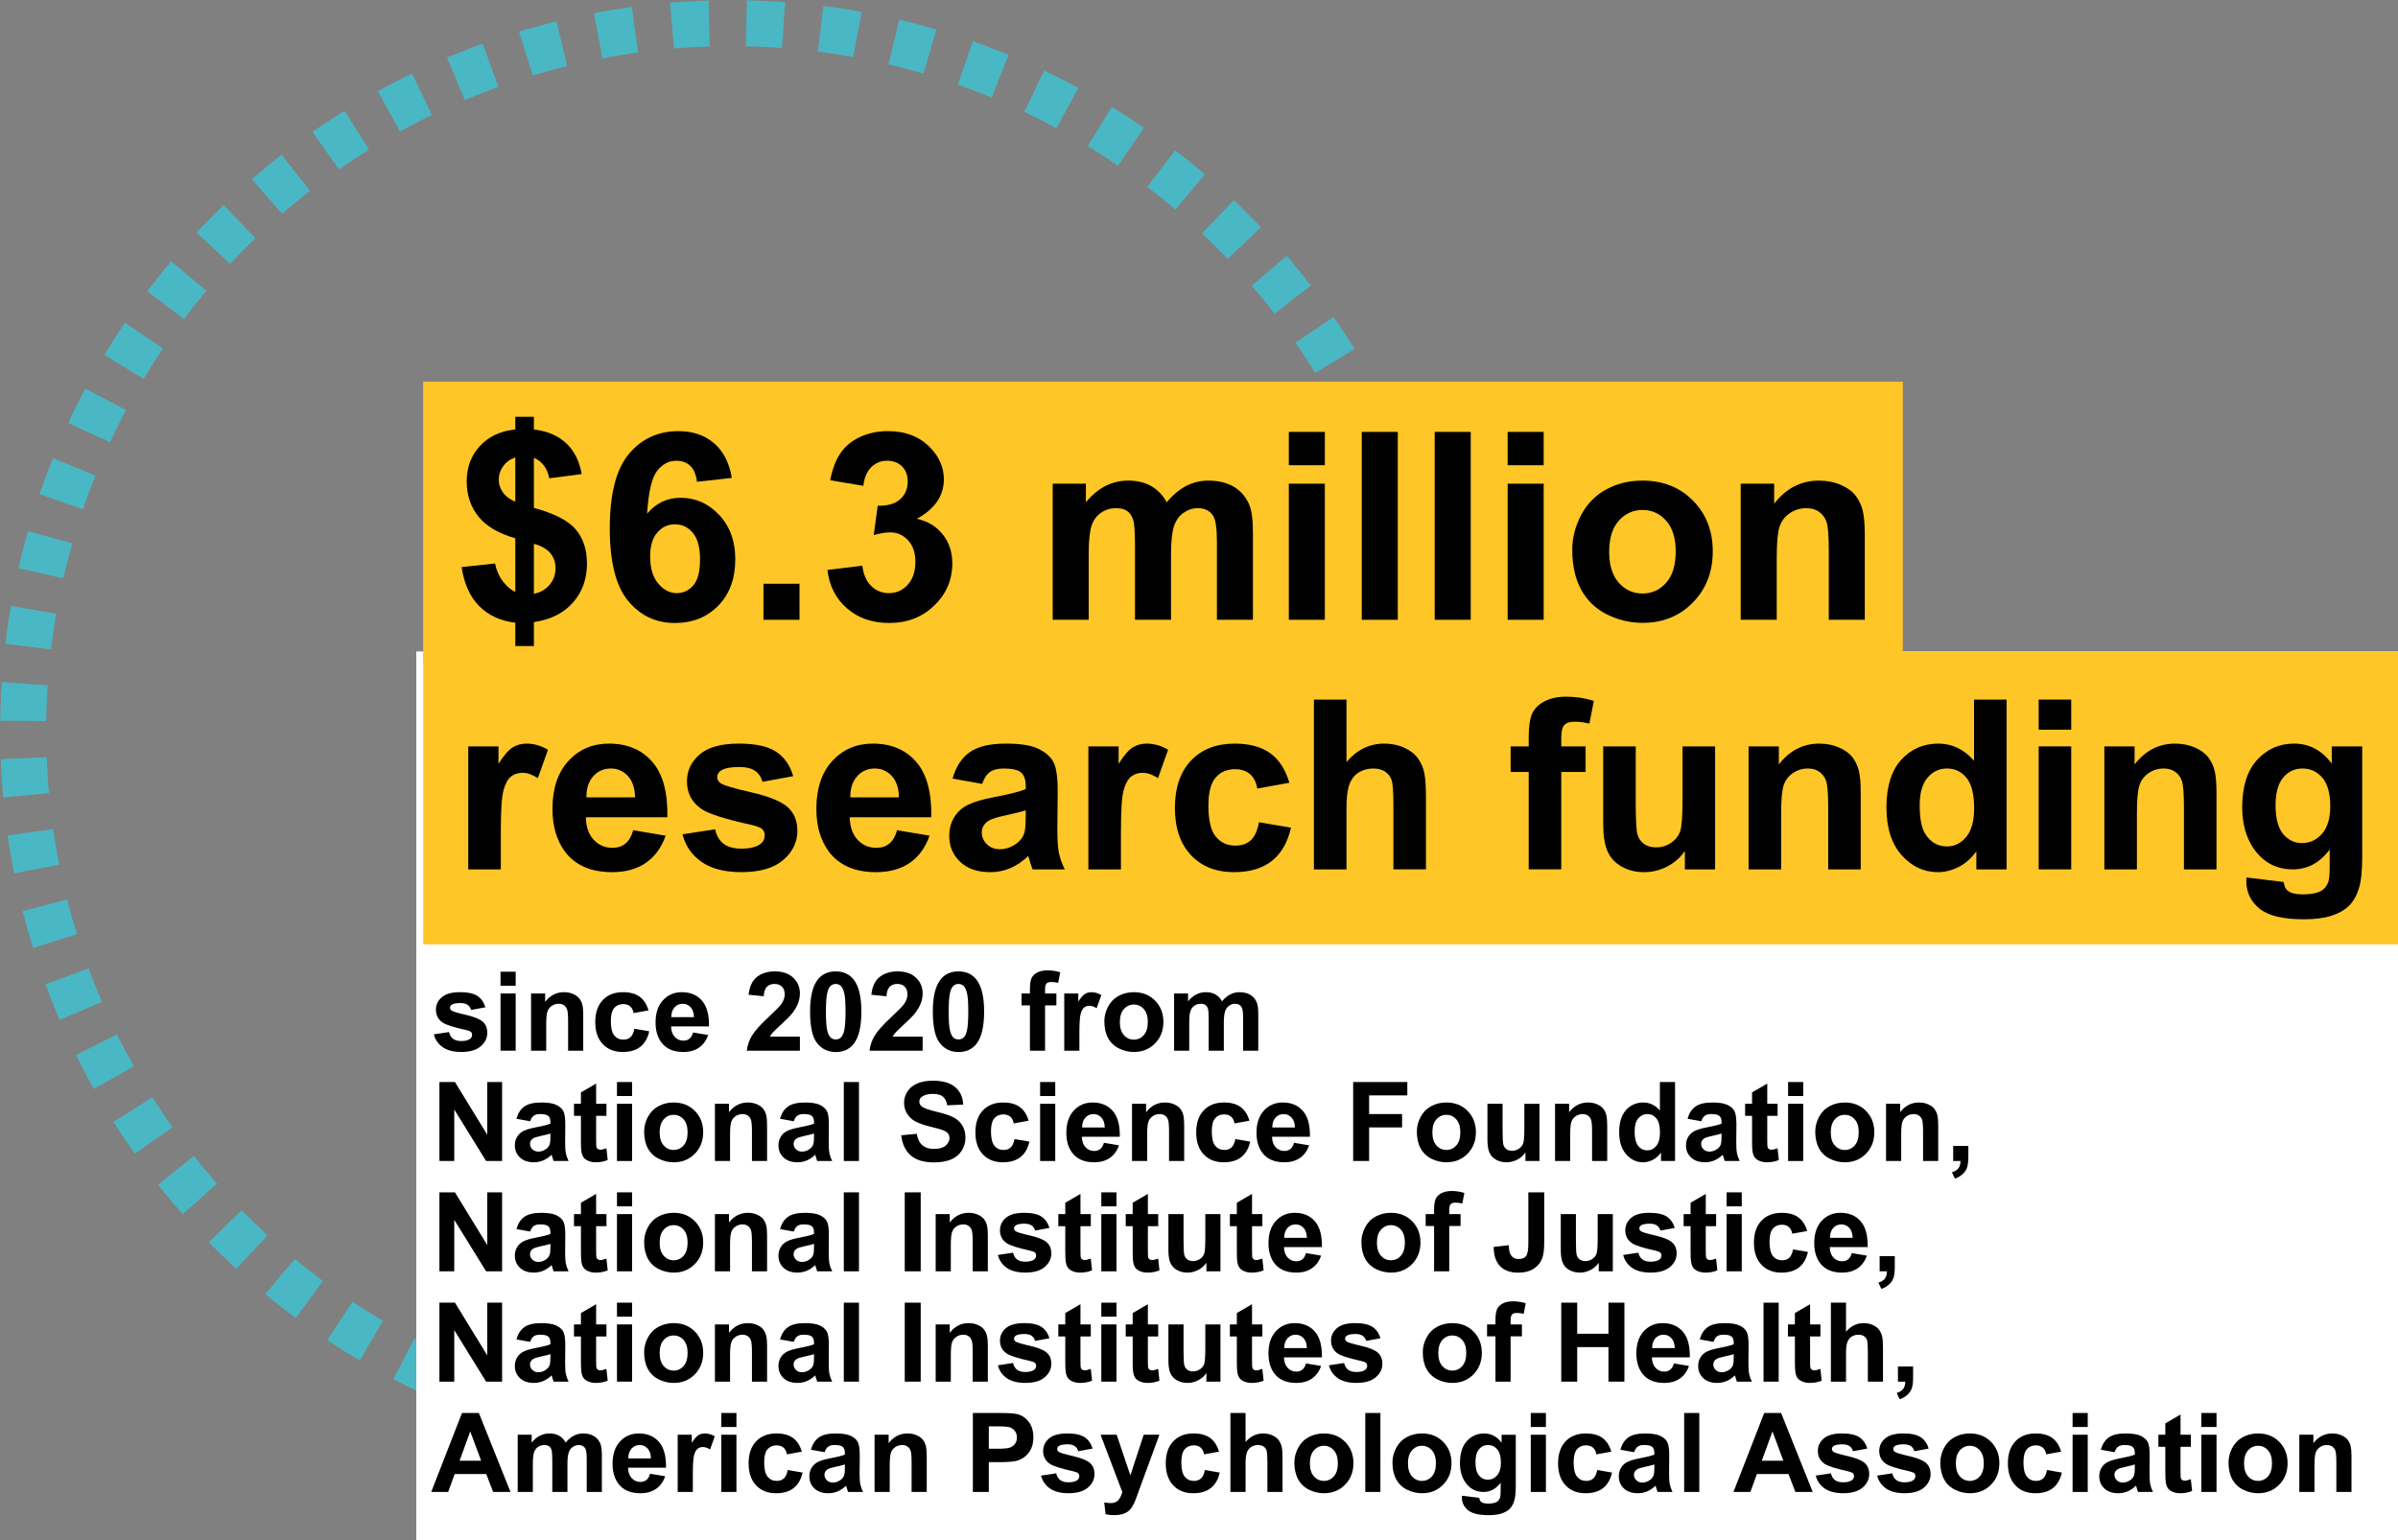 <?xml version="1.0" encoding="UTF-8"?>
<svg id="Layer_2" data-name="Layer 2" xmlns="http://www.w3.org/2000/svg" xmlns:xlink="http://www.w3.org/1999/xlink" viewBox="0 0 521.538 335.038">
  <rect x="0" y="0" width="521.538" height="335.038" fill="#808080" stroke="none"/>
  <defs>
    <style>
      .cls-1, .cls-2 {
        fill: none;
      }

      .cls-2 {
        stroke: #4ab7c4;
        stroke-dasharray: 8.1 8.1;
        stroke-miterlimit: 10;
        stroke-width: 10px;
      }

      .cls-3 {
        clip-path: url(#clippath-1);
      }

      .cls-4 {
        clip-path: url(#clippath-2);
      }

      .cls-5 {
        fill: #fff;
      }

      .cls-6 {
        fill: #ffc627;
      }

      .cls-7 {
        clip-path: url(#clippath);
      }
    </style>
    <clipPath id="clippath">
      <rect class="cls-1" x="90.538" y="141.738" width="431" height="193.3"/>
    </clipPath>
    <clipPath id="clippath-1">
      <rect class="cls-1" x="92.038" y="83.038" width="321.8" height="61.1"/>
    </clipPath>
    <clipPath id="clippath-2">
      <rect class="cls-1" x="92.038" y="141.738" width="429.5" height="63.7"/>
    </clipPath>
  </defs>
  <g id="Layer_2-2" data-name="Layer 2">
    <g>
      <circle class="cls-2" cx="159.038" cy="159.038" r="154"/>
      <g class="cls-7">
        <path class="cls-5" d="M90.538,141.738h440.4v193.3H90.538v-193.3Z"/>
      </g>
      <g class="cls-3">
        <path class="cls-6" d="M92.038,83.038h321.9v61.1H92.038v-61.1Z"/>
      </g>
      <g class="cls-4">
        <path class="cls-6" d="M92.038,141.738h429.5v63.7H92.038v-63.7Z"/>
      </g>
      <path d="M112.072,128.788v-11.683c-3.643-1.041-6.315-2.616-8.016-4.726s-2.551-4.67-2.551-7.682c0-3.048.962-5.608,2.886-7.681s4.484-3.267,7.681-3.583v-2.76h4.042v2.76c2.956.354,5.307,1.362,7.054,3.025,1.747,1.664,2.862,3.89,3.346,6.678l-7.054.92c-.428-2.193-1.543-3.681-3.346-4.461v10.901c4.461,1.208,7.5,2.774,9.117,4.698,1.617,1.923,2.426,4.391,2.426,7.402,0,3.364-1.018,6.198-3.053,8.503-2.035,2.306-4.865,3.718-8.49,4.238v5.214h-4.042v-5.074c-3.216-.391-5.827-1.59-7.834-3.597-2.007-2.008-3.29-4.842-3.848-8.504l7.277-.78c.297,1.487.855,2.77,1.673,3.847.818,1.079,1.729,1.859,2.732,2.343v.002ZM112.072,99.513c-1.097.372-1.97,1.004-2.621,1.896-.65.892-.976,1.877-.976,2.955,0,.985.297,1.9.892,2.746s1.496,1.529,2.705,2.049v-9.646ZM116.114,129.178c1.394-.26,2.528-.906,3.402-1.938.873-1.031,1.31-2.244,1.31-3.639,0-1.245-.367-2.318-1.101-3.22-.734-.901-1.938-1.594-3.611-2.077v10.873h0Z"/>
      <path d="M159.163,103.974l-7.583.837c-.186-1.562-.669-2.714-1.45-3.458-.78-.743-1.794-1.115-3.039-1.115-1.655,0-3.053.744-4.196,2.23-1.143,1.487-1.864,4.582-2.161,9.285,1.952-2.305,4.377-3.458,7.277-3.458,3.271,0,6.073,1.246,8.406,3.736,2.332,2.491,3.499,5.706,3.499,9.646,0,4.183-1.227,7.538-3.681,10.065-2.453,2.528-5.604,3.792-9.452,3.792-4.126,0-7.519-1.604-10.176-4.81-2.658-3.206-3.987-8.462-3.987-15.767,0-7.49,1.384-12.891,4.154-16.199,2.769-3.308,6.366-4.963,10.79-4.963,3.104,0,5.674.869,7.709,2.607,2.036,1.738,3.332,4.262,3.89,7.569v.003ZM141.402,121.064c0,2.547.585,4.513,1.757,5.897,1.171,1.385,2.509,2.077,4.015,2.077,1.45,0,2.658-.567,3.625-1.701.966-1.134,1.45-2.992,1.45-5.576,0-2.658-.521-4.604-1.562-5.841s-2.342-1.854-3.903-1.854c-1.505,0-2.779.591-3.819,1.771-1.042,1.181-1.562,2.923-1.562,5.228h-.001Z"/>
      <path d="M166.049,134.838v-7.835h7.834v7.835h-7.834Z"/>
      <path d="M179.962,123.992l7.583-.92c.241,1.934.892,3.411,1.952,4.433s2.342,1.534,3.848,1.534c1.617,0,2.979-.613,4.084-1.841,1.105-1.227,1.659-2.881,1.659-4.963,0-1.97-.53-3.531-1.589-4.684-1.06-1.152-2.352-1.729-3.875-1.729-1.004,0-2.203.195-3.597.585l.864-6.385c2.119.057,3.736-.403,4.851-1.38,1.115-.976,1.673-2.272,1.673-3.889,0-1.376-.409-2.473-1.227-3.29-.818-.818-1.906-1.228-3.262-1.228-1.338,0-2.481.465-3.429,1.395s-1.524,2.286-1.729,4.07l-7.221-1.227c.502-2.472,1.259-4.447,2.272-5.925s2.426-2.639,4.238-3.485c1.812-.845,3.843-1.269,6.092-1.269,3.848,0,6.933,1.228,9.256,3.681,1.914,2.008,2.872,4.275,2.872,6.803,0,3.588-1.961,6.45-5.883,8.588,2.342.501,4.214,1.626,5.618,3.373,1.403,1.747,2.105,3.857,2.105,6.329,0,3.588-1.311,6.646-3.931,9.173-2.621,2.528-5.883,3.792-9.786,3.792-3.699,0-6.766-1.064-9.201-3.192s-3.848-4.911-4.238-8.351v.002Z"/>
      <path d="M228.948,105.228h7.221v4.043c2.583-3.142,5.66-4.712,9.229-4.712,1.896,0,3.541.39,4.935,1.171,1.394.78,2.537,1.961,3.43,3.541,1.301-1.58,2.704-2.761,4.21-3.541,1.505-.781,3.113-1.171,4.823-1.171,2.175,0,4.015.441,5.521,1.324,1.505.883,2.63,2.18,3.374,3.89.539,1.264.809,3.309.809,6.134v18.931h-7.834v-16.924c0-2.937-.27-4.832-.809-5.688-.725-1.115-1.84-1.673-3.346-1.673-1.097,0-2.128.335-3.095,1.004s-1.664,1.649-2.091,2.941c-.428,1.292-.641,3.331-.641,6.12v14.219h-7.834v-16.227c0-2.881-.14-4.74-.418-5.576-.279-.837-.711-1.459-1.296-1.868-.585-.408-1.38-.613-2.384-.613-1.208,0-2.296.325-3.262.976-.966.651-1.659,1.59-2.077,2.816-.418,1.227-.627,3.262-.627,6.105v14.387h-7.834v-29.609h-.004Z"/>
      <path d="M280.305,101.214v-7.249h7.834v7.249h-7.834ZM280.305,134.838v-29.609h7.834v29.609h-7.834Z"/>
      <path d="M296.168,134.838v-40.873h7.835v40.873h-7.835Z"/>
      <path d="M312.034,134.838v-40.873h7.834v40.873h-7.834Z"/>
      <path d="M327.897,101.214v-7.249h7.835v7.249h-7.835ZM327.897,134.838v-29.609h7.835v29.609h-7.835Z"/>
      <path d="M341.95,119.615c0-2.603.641-5.121,1.924-7.556,1.282-2.436,3.099-4.294,5.45-5.576,2.351-1.283,4.978-1.924,7.876-1.924,4.479,0,8.15,1.454,11.014,4.363,2.861,2.909,4.293,6.584,4.293,11.026,0,4.479-1.445,8.193-4.335,11.139-2.891,2.946-6.528,4.419-10.915,4.419-2.715,0-5.303-.613-7.766-1.84s-4.335-3.025-5.617-5.396c-1.283-2.369-1.924-5.255-1.924-8.656h0ZM349.979,120.033c0,2.938.697,5.186,2.092,6.747,1.393,1.562,3.112,2.342,5.157,2.342s3.759-.78,5.144-2.342,2.078-3.829,2.078-6.803c0-2.899-.693-5.13-2.078-6.691s-3.1-2.342-5.144-2.342-3.765.78-5.157,2.342c-1.395,1.562-2.092,3.811-2.092,6.747Z"/>
      <path d="M405.573,134.838h-7.834v-15.111c0-3.197-.167-5.265-.502-6.203-.334-.938-.878-1.669-1.631-2.189-.753-.52-1.658-.78-2.719-.78-1.356,0-2.574.372-3.652,1.115s-1.816,1.729-2.217,2.955c-.399,1.227-.599,3.495-.599,6.803v13.411h-7.835v-29.609h7.277v4.35c2.583-3.346,5.836-5.019,9.758-5.019,1.729,0,3.309.312,4.74.934,1.431.623,2.514,1.418,3.248,2.384.734.967,1.245,2.063,1.533,3.29s.432,2.983.432,5.27v18.401-.002Z"/>
      <path d="M108.919,189.138h-7.08v-26.757h6.576v3.805c1.125-1.797,2.137-2.981,3.036-3.553.898-.57,1.919-.856,3.062-.856,1.612,0,3.166.445,4.661,1.336l-2.192,6.173c-1.193-.772-2.302-1.159-3.326-1.159-.991,0-1.831.273-2.52.818-.689.546-1.23,1.533-1.625,2.961s-.592,4.417-.592,8.969v8.264h0Z"/>
      <path d="M137.717,180.622l7.055,1.184c-.907,2.587-2.339,4.557-4.296,5.908-1.957,1.353-4.405,2.028-7.344,2.028-4.653,0-8.096-1.52-10.33-4.561-1.764-2.435-2.646-5.509-2.646-9.22,0-4.435,1.159-7.907,3.477-10.419,2.318-2.511,5.249-3.767,8.793-3.767,3.981,0,7.122,1.314,9.423,3.943,2.301,2.629,3.401,6.656,3.3,12.081h-17.737c.05,2.1.621,3.733,1.713,4.9,1.091,1.168,2.452,1.751,4.082,1.751,1.108,0,2.041-.302,2.796-.907.756-.604,1.327-1.578,1.713-2.922h0ZM138.121,173.466c-.05-2.049-.58-3.606-1.587-4.674-1.008-1.066-2.234-1.6-3.679-1.6-1.545,0-2.822.563-3.83,1.688s-1.503,2.654-1.486,4.585h10.582Z"/>
      <path d="M148.426,181.504l7.105-1.084c.302,1.378.916,2.423,1.839,3.137.923.715,2.217,1.071,3.88,1.071,1.831,0,3.208-.336,4.132-1.008.621-.471.932-1.101.932-1.89,0-.537-.168-.982-.504-1.336-.353-.335-1.143-.646-2.369-.932-5.711-1.26-9.331-2.41-10.859-3.452-2.117-1.444-3.175-3.451-3.175-6.021,0-2.318.916-4.267,2.747-5.846,1.831-1.578,4.669-2.368,8.516-2.368,3.662,0,6.383.597,8.164,1.789,1.78,1.192,3.006,2.956,3.678,5.291l-6.677,1.234c-.286-1.041-.827-1.839-1.625-2.394-.798-.554-1.936-.831-3.414-.831-1.864,0-3.2.261-4.006.781-.538.369-.806.848-.806,1.436,0,.504.235.933.706,1.285.638.471,2.843,1.134,6.614,1.99s6.403,1.907,7.898,3.149c1.478,1.259,2.217,3.015,2.217,5.265,0,2.453-1.025,4.561-3.074,6.324-2.05,1.764-5.081,2.646-9.096,2.646-3.645,0-6.53-.738-8.654-2.217-2.125-1.479-3.515-3.485-4.17-6.021v.002Z"/>
      <path d="M195.112,180.622l7.055,1.184c-.907,2.587-2.339,4.557-4.296,5.908-1.957,1.353-4.405,2.028-7.344,2.028-4.653,0-8.096-1.52-10.33-4.561-1.764-2.435-2.646-5.509-2.646-9.22,0-4.435,1.159-7.907,3.477-10.419,2.318-2.511,5.249-3.767,8.793-3.767,3.981,0,7.122,1.314,9.423,3.943,2.301,2.629,3.401,6.656,3.3,12.081h-17.737c.05,2.1.621,3.733,1.713,4.9,1.091,1.168,2.452,1.751,4.082,1.751,1.108,0,2.041-.302,2.796-.907.756-.604,1.327-1.578,1.713-2.922h0ZM195.516,173.466c-.05-2.049-.58-3.606-1.587-4.674-1.008-1.066-2.234-1.6-3.679-1.6-1.545,0-2.822.563-3.83,1.688s-1.503,2.654-1.486,4.585h10.582Z"/>
      <path d="M213.605,170.544l-6.425-1.159c.722-2.587,1.965-4.502,3.729-5.745,1.764-1.242,4.384-1.864,7.861-1.864,3.158,0,5.509.374,7.055,1.121,1.545.748,2.633,1.697,3.263,2.848s.945,3.263.945,6.336l-.075,8.264c0,2.352.113,4.086.34,5.203.227,1.117.651,2.313,1.272,3.59h-7.004c-.185-.47-.412-1.167-.68-2.091-.118-.42-.202-.697-.252-.832-1.209,1.176-2.503,2.058-3.88,2.646s-2.847.882-4.409.882c-2.755,0-4.926-.747-6.513-2.242s-2.381-3.385-2.381-5.669c0-1.512.361-2.859,1.083-4.044.722-1.185,1.734-2.09,3.036-2.72s3.179-1.18,5.631-1.65c3.309-.621,5.602-1.201,6.878-1.738v-.706c0-1.36-.336-2.33-1.008-2.91-.672-.579-1.94-.869-3.805-.869-1.26,0-2.242.248-2.948.743-.706.496-1.277,1.365-1.713,2.608v-.002ZM223.079,176.288c-.907.303-2.343.664-4.309,1.083-1.965.421-3.25.832-3.855,1.235-.924.654-1.386,1.486-1.386,2.494,0,.991.37,1.848,1.109,2.569.739.723,1.679,1.084,2.822,1.084,1.276,0,2.494-.42,3.653-1.26.856-.639,1.419-1.419,1.688-2.344.185-.604.277-1.755.277-3.451v-1.411h.001Z"/>
      <path d="M243.79,189.138h-7.08v-26.757h6.576v3.805c1.125-1.797,2.137-2.981,3.036-3.553.898-.57,1.919-.856,3.062-.856,1.612,0,3.166.445,4.661,1.336l-2.192,6.173c-1.193-.772-2.302-1.159-3.326-1.159-.991,0-1.831.273-2.52.818-.689.546-1.23,1.533-1.625,2.961s-.592,4.417-.592,8.969v8.264h0Z"/>
      <path d="M280.424,170.292l-6.979,1.26c-.236-1.395-.769-2.444-1.6-3.149-.832-.706-1.911-1.059-3.238-1.059-1.764,0-3.17.609-4.22,1.827s-1.575,3.254-1.575,6.109c0,3.174.533,5.417,1.6,6.727,1.066,1.31,2.498,1.965,4.296,1.965,1.344,0,2.444-.382,3.3-1.146.857-.764,1.461-2.078,1.814-3.943l6.954,1.185c-.722,3.191-2.108,5.602-4.157,7.231s-4.796,2.443-8.239,2.443c-3.914,0-7.034-1.234-9.36-3.703-2.327-2.47-3.49-5.888-3.49-10.254,0-4.417,1.167-7.856,3.502-10.317s5.493-3.691,9.474-3.691c3.258,0,5.849.702,7.773,2.104,1.923,1.402,3.304,3.539,4.145,6.412h0Z"/>
      <path d="M292.845,152.202v13.58c2.284-2.67,5.014-4.006,8.189-4.006,1.629,0,3.099.303,4.408.907,1.311.604,2.297,1.378,2.961,2.318s1.117,1.981,1.361,3.124c.242,1.143.365,2.914.365,5.316v15.696h-7.08v-14.134c0-2.805-.135-4.585-.403-5.341s-.743-1.356-1.424-1.802-1.532-.668-2.558-.668c-1.176,0-2.226.286-3.149.856-.924.571-1.6,1.433-2.028,2.583s-.643,2.852-.643,5.102v13.404h-7.08v-36.936h7.081Z"/>
      <path d="M328.546,162.38h3.931v-2.016c0-2.25.239-3.93.719-5.039.479-1.108,1.359-2.011,2.645-2.708s2.91-1.046,4.875-1.046c2.016,0,3.99.303,5.922.907l-.958,4.938c-1.126-.269-2.208-.403-3.25-.403-1.024,0-1.76.239-2.204.718-.445.479-.668,1.398-.668,2.759v1.89h5.291v5.568h-5.291v21.189h-7.08v-21.189h-3.931v-5.568h0Z"/>
      <path d="M366.441,189.138v-4.006c-.975,1.428-2.255,2.553-3.843,3.376-1.587.823-3.263,1.234-5.026,1.234-1.798,0-3.409-.395-4.837-1.184-1.428-.79-2.461-1.898-3.1-3.326s-.957-3.401-.957-5.921v-16.931h7.08v12.296c0,3.762.129,6.068.391,6.916.26.849.734,1.521,1.423,2.016s1.562.743,2.62.743c1.21,0,2.293-.331,3.25-.995.958-.663,1.613-1.486,1.966-2.47.353-.982.529-3.389.529-7.217v-11.288h7.079v26.757h-6.575,0Z"/>
      <path d="M404.687,189.138h-7.08v-13.656c0-2.889-.151-4.757-.454-5.605-.302-.848-.793-1.508-1.473-1.978-.681-.471-1.5-.706-2.457-.706-1.227,0-2.326.336-3.301,1.008s-1.643,1.562-2.003,2.671c-.361,1.108-.542,3.158-.542,6.147v12.119h-7.08v-26.757h6.576v3.931c2.335-3.023,5.274-4.535,8.818-4.535,1.562,0,2.99.281,4.283.845,1.293.562,2.271,1.28,2.936,2.153.664.874,1.125,1.865,1.386,2.974s.391,2.695.391,4.762v16.628h0Z"/>
      <path d="M436.409,189.138h-6.576v-3.931c-1.093,1.529-2.381,2.667-3.868,3.414-1.486.747-2.985,1.121-4.497,1.121-3.074,0-5.707-1.238-7.898-3.716-2.192-2.478-3.289-5.934-3.289-10.368,0-4.535,1.067-7.982,3.201-10.343,2.133-2.359,4.828-3.54,8.087-3.54,2.989,0,5.577,1.243,7.761,3.729v-13.304h7.08v36.938ZM417.512,175.18c0,2.855.394,4.921,1.184,6.198,1.143,1.848,2.737,2.771,4.787,2.771,1.629,0,3.015-.693,4.157-2.079s1.714-3.456,1.714-6.21c0-3.073-.555-5.286-1.664-6.639-1.107-1.352-2.527-2.028-4.258-2.028-1.68,0-3.086.668-4.22,2.003-1.134,1.336-1.7,3.33-1.7,5.984h0Z"/>
      <path d="M443.387,158.752v-6.551h7.08v6.551h-7.08ZM443.387,189.138v-26.757h7.08v26.757h-7.08Z"/>
      <path d="M482.062,189.138h-7.08v-13.656c0-2.889-.151-4.757-.454-5.605-.302-.848-.793-1.508-1.473-1.978-.681-.471-1.5-.706-2.457-.706-1.227,0-2.326.336-3.301,1.008s-1.643,1.562-2.003,2.671c-.361,1.108-.542,3.158-.542,6.147v12.119h-7.08v-26.757h6.576v3.931c2.335-3.023,5.274-4.535,8.818-4.535,1.562,0,2.99.281,4.283.845,1.293.562,2.271,1.28,2.936,2.153.664.874,1.125,1.865,1.386,2.974s.391,2.695.391,4.762v16.628h0Z"/>
      <path d="M488.587,190.901l8.087.982c.135.94.445,1.588.933,1.94.672.504,1.729.756,3.175.756,1.848,0,3.233-.277,4.157-.832.621-.369,1.092-.966,1.411-1.788.218-.589.327-1.672.327-3.251v-3.905c-2.116,2.89-4.787,4.334-8.012,4.334-3.595,0-6.442-1.52-8.542-4.561-1.646-2.401-2.469-5.392-2.469-8.969,0-4.484,1.079-7.911,3.238-10.279,2.158-2.368,4.841-3.553,8.049-3.553,3.31,0,6.039,1.453,8.189,4.359v-3.755h6.626v24.011c0,3.157-.261,5.518-.781,7.08-.521,1.562-1.251,2.788-2.192,3.678-.94.891-2.195,1.588-3.766,2.092-1.571.504-3.557.756-5.959.756-4.535,0-7.752-.777-9.65-2.331s-2.847-3.523-2.847-5.908c0-.235.009-.521.025-.856h0ZM494.911,175.205c0,2.838.551,4.917,1.65,6.235,1.101,1.319,2.457,1.978,4.069,1.978,1.729,0,3.191-.676,4.384-2.028s1.789-3.354,1.789-6.008c0-2.771-.57-4.829-1.713-6.173s-2.587-2.016-4.334-2.016c-1.697,0-3.095.659-4.195,1.979-1.1,1.318-1.65,3.33-1.65,6.034h0Z"/>
      <g>
        <path d="M94.352,225.031l3.305-.504c.141.641.426,1.127.855,1.459s1.031.498,1.805.498c.852,0,1.492-.156,1.922-.469.289-.219.434-.512.434-.879,0-.25-.078-.457-.234-.621-.164-.156-.531-.301-1.102-.434-2.656-.586-4.34-1.121-5.051-1.605-.984-.672-1.477-1.605-1.477-2.801,0-1.078.426-1.984,1.277-2.719s2.172-1.102,3.961-1.102c1.703,0,2.969.277,3.797.832s1.398,1.375,1.711,2.461l-3.105.574c-.133-.484-.385-.855-.756-1.113s-.9-.387-1.588-.387c-.867,0-1.488.121-1.863.363-.25.172-.375.395-.375.668,0,.234.109.434.328.598.297.219,1.322.527,3.076.926s2.979.887,3.674,1.465c.688.586,1.031,1.402,1.031,2.449,0,1.141-.477,2.121-1.43,2.941s-2.363,1.23-4.23,1.23c-1.695,0-3.037-.344-4.025-1.031s-1.635-1.621-1.939-2.801Z"/>
        <path d="M108.86,214.449v-3.047h3.293v3.047h-3.293ZM108.86,228.582v-12.445h3.293v12.445h-3.293Z"/>
        <path d="M126.848,228.582h-3.293v-6.352c0-1.344-.07-2.213-.211-2.607s-.369-.701-.686-.92-.697-.328-1.143-.328c-.57,0-1.082.156-1.535.469s-.764.727-.932,1.242-.252,1.469-.252,2.859v5.637h-3.293v-12.445h3.059v1.828c1.086-1.406,2.453-2.109,4.102-2.109.727,0,1.391.131,1.992.393s1.057.596,1.365,1.002.523.867.645,1.383.182,1.254.182,2.215v7.734Z"/>
        <path d="M141.04,219.816l-3.246.586c-.109-.648-.357-1.137-.744-1.465s-.889-.492-1.506-.492c-.82,0-1.475.283-1.963.85s-.732,1.514-.732,2.842c0,1.477.248,2.52.744,3.129s1.162.914,1.998.914c.625,0,1.137-.178,1.535-.533s.68-.967.844-1.834l3.234.551c-.336,1.484-.98,2.605-1.934,3.363s-2.23,1.137-3.832,1.137c-1.82,0-3.271-.574-4.354-1.723s-1.623-2.738-1.623-4.77c0-2.055.543-3.654,1.629-4.799s2.555-1.717,4.406-1.717c1.516,0,2.721.326,3.615.979s1.537,1.646,1.928,2.982Z"/>
        <path d="M150.743,224.621l3.281.551c-.422,1.203-1.088,2.119-1.998,2.748s-2.049.943-3.416.943c-2.164,0-3.766-.707-4.805-2.121-.82-1.133-1.23-2.562-1.23-4.289,0-2.062.539-3.678,1.617-4.846s2.441-1.752,4.09-1.752c1.852,0,3.312.611,4.383,1.834s1.582,3.096,1.535,5.619h-8.25c.023.977.289,1.736.797,2.279s1.141.814,1.898.814c.516,0,.949-.141,1.301-.422s.617-.734.797-1.359ZM150.93,221.293c-.023-.953-.27-1.678-.738-2.174s-1.039-.744-1.711-.744c-.719,0-1.312.262-1.781.785s-.699,1.234-.691,2.133h4.922Z"/>
        <path d="M173.969,225.523v3.059h-11.543c.125-1.156.5-2.252,1.125-3.287s1.859-2.408,3.703-4.119c1.484-1.383,2.395-2.32,2.73-2.812.453-.68.68-1.352.68-2.016,0-.734-.197-1.299-.592-1.693s-.939-.592-1.635-.592c-.688,0-1.234.207-1.641.621s-.641,1.102-.703,2.062l-3.281-.328c.195-1.812.809-3.113,1.84-3.902s2.32-1.184,3.867-1.184c1.695,0,3.027.457,3.996,1.371s1.453,2.051,1.453,3.41c0,.773-.139,1.51-.416,2.209s-.717,1.432-1.318,2.197c-.398.508-1.117,1.238-2.156,2.191s-1.697,1.586-1.975,1.898-.502.617-.674.914h6.539Z"/>
        <path d="M181.762,211.332c1.664,0,2.965.594,3.902,1.781,1.117,1.406,1.676,3.738,1.676,6.996s-.562,5.586-1.688,7.008c-.93,1.172-2.227,1.758-3.891,1.758s-3.02-.643-4.043-1.928-1.535-3.576-1.535-6.873c0-3.234.562-5.562,1.688-6.984.93-1.172,2.227-1.758,3.891-1.758ZM181.762,214.062c-.398,0-.754.127-1.066.381s-.555.709-.727,1.365c-.227.852-.34,2.285-.34,4.301s.102,3.4.305,4.154.459,1.256.768,1.506.662.375,1.061.375.754-.127,1.066-.381.555-.709.727-1.365c.227-.844.34-2.273.34-4.289s-.102-3.4-.305-4.154-.459-1.258-.768-1.512-.662-.381-1.061-.381Z"/>
        <path d="M200.665,225.523v3.059h-11.543c.125-1.156.5-2.252,1.125-3.287s1.859-2.408,3.703-4.119c1.484-1.383,2.395-2.32,2.73-2.812.453-.68.68-1.352.68-2.016,0-.734-.197-1.299-.592-1.693s-.939-.592-1.635-.592c-.688,0-1.234.207-1.641.621s-.641,1.102-.703,2.062l-3.281-.328c.195-1.812.809-3.113,1.84-3.902s2.32-1.184,3.867-1.184c1.695,0,3.027.457,3.996,1.371s1.453,2.051,1.453,3.41c0,.773-.139,1.51-.416,2.209s-.717,1.432-1.318,2.197c-.398.508-1.117,1.238-2.156,2.191s-1.697,1.586-1.975,1.898-.502.617-.674.914h6.539Z"/>
        <path d="M208.458,211.332c1.664,0,2.965.594,3.902,1.781,1.117,1.406,1.676,3.738,1.676,6.996s-.562,5.586-1.688,7.008c-.93,1.172-2.227,1.758-3.891,1.758s-3.02-.643-4.043-1.928-1.535-3.576-1.535-6.873c0-3.234.562-5.562,1.688-6.984.93-1.172,2.227-1.758,3.891-1.758ZM208.458,214.062c-.398,0-.754.127-1.066.381s-.555.709-.727,1.365c-.227.852-.34,2.285-.34,4.301s.102,3.4.305,4.154.459,1.256.768,1.506.662.375,1.061.375.754-.127,1.066-.381.555-.709.727-1.365c.227-.844.34-2.273.34-4.289s-.102-3.4-.305-4.154-.459-1.258-.768-1.512-.662-.381-1.061-.381Z"/>
        <path d="M222.169,216.136h1.828v-.938c0-1.047.111-1.828.334-2.344s.633-.936,1.23-1.26,1.354-.486,2.268-.486c.938,0,1.855.141,2.754.422l-.445,2.297c-.523-.125-1.027-.188-1.512-.188-.477,0-.818.111-1.025.334s-.311.65-.311,1.283v.879h2.461v2.59h-2.461v9.855h-3.293v-9.855h-1.828v-2.59Z"/>
        <path d="M234.755,228.582h-3.293v-12.445h3.059v1.77c.523-.836.994-1.387,1.412-1.652s.893-.398,1.424-.398c.75,0,1.473.207,2.168.621l-1.02,2.871c-.555-.359-1.07-.539-1.547-.539-.461,0-.852.127-1.172.381s-.572.713-.756,1.377-.275,2.055-.275,4.172v3.844Z"/>
        <path d="M240.18,222.183c0-1.094.27-2.152.809-3.176s1.303-1.805,2.291-2.344,2.092-.809,3.311-.809c1.883,0,3.426.611,4.629,1.834s1.805,2.768,1.805,4.635c0,1.883-.607,3.443-1.822,4.682s-2.744,1.857-4.588,1.857c-1.141,0-2.229-.258-3.264-.773s-1.822-1.271-2.361-2.268-.809-2.209-.809-3.639ZM243.555,222.359c0,1.234.293,2.18.879,2.836s1.309.984,2.168.984,1.58-.328,2.162-.984.873-1.609.873-2.859c0-1.219-.291-2.156-.873-2.812s-1.303-.984-2.162-.984-1.582.328-2.168.984-.879,1.602-.879,2.836Z"/>
        <path d="M255.356,216.136h3.035v1.699c1.086-1.32,2.379-1.98,3.879-1.98.797,0,1.488.164,2.074.492s1.066.824,1.441,1.488c.547-.664,1.137-1.16,1.77-1.488s1.309-.492,2.027-.492c.914,0,1.688.186,2.32.557s1.105.916,1.418,1.635c.227.531.34,1.391.34,2.578v7.957h-3.293v-7.113c0-1.234-.113-2.031-.34-2.391-.305-.469-.773-.703-1.406-.703-.461,0-.895.141-1.301.422s-.699.693-.879,1.236-.27,1.4-.27,2.572v5.977h-3.293v-6.82c0-1.211-.059-1.992-.176-2.344s-.299-.613-.545-.785-.58-.258-1.002-.258c-.508,0-.965.137-1.371.41s-.697.668-.873,1.184-.264,1.371-.264,2.566v6.047h-3.293v-12.445Z"/>
        <path d="M95.571,252.582v-17.18h3.375l7.031,11.473v-11.473h3.223v17.18h-3.48l-6.926-11.203v11.203h-3.223Z"/>
        <path d="M115.305,243.933l-2.988-.539c.336-1.203.914-2.094,1.734-2.672s2.039-.867,3.656-.867c1.469,0,2.562.174,3.281.521s1.225.789,1.518,1.324.439,1.518.439,2.947l-.035,3.844c0,1.094.053,1.9.158,2.42s.303,1.076.592,1.67h-3.258c-.086-.219-.191-.543-.316-.973-.055-.195-.094-.324-.117-.387-.562.547-1.164.957-1.805,1.23s-1.324.41-2.051.41c-1.281,0-2.291-.348-3.029-1.043s-1.107-1.574-1.107-2.637c0-.703.168-1.33.504-1.881s.807-.973,1.412-1.266,1.479-.549,2.619-.768c1.539-.289,2.605-.559,3.199-.809v-.328c0-.633-.156-1.084-.469-1.354s-.902-.404-1.77-.404c-.586,0-1.043.115-1.371.346s-.594.635-.797,1.213ZM119.712,246.605c-.422.141-1.09.309-2.004.504s-1.512.387-1.793.574c-.43.305-.645.691-.645,1.16,0,.461.172.859.516,1.195s.781.504,1.312.504c.594,0,1.16-.195,1.699-.586.398-.297.66-.66.785-1.09.086-.281.129-.816.129-1.605v-.656Z"/>
        <path d="M131.899,240.136v2.625h-2.25v5.016c0,1.016.021,1.607.064,1.775s.141.307.293.416.338.164.557.164c.305,0,.746-.105,1.324-.316l.281,2.555c-.766.328-1.633.492-2.602.492-.594,0-1.129-.1-1.605-.299s-.826-.457-1.049-.773-.377-.744-.463-1.283c-.07-.383-.105-1.156-.105-2.32v-5.426h-1.512v-2.625h1.512v-2.473l3.305-1.922v4.395h2.25Z"/>
        <path d="M134.184,238.449v-3.047h3.293v3.047h-3.293ZM134.184,252.582v-12.445h3.293v12.445h-3.293Z"/>
        <path d="M140.091,246.183c0-1.094.27-2.152.809-3.176s1.303-1.805,2.291-2.344,2.092-.809,3.311-.809c1.883,0,3.426.611,4.629,1.834s1.805,2.768,1.805,4.635c0,1.883-.607,3.443-1.822,4.682s-2.744,1.857-4.588,1.857c-1.141,0-2.229-.258-3.264-.773s-1.822-1.271-2.361-2.268-.809-2.209-.809-3.639ZM143.466,246.359c0,1.234.293,2.18.879,2.836s1.309.984,2.168.984,1.58-.328,2.162-.984.873-1.609.873-2.859c0-1.219-.291-2.156-.873-2.812s-1.303-.984-2.162-.984-1.582.328-2.168.984-.879,1.602-.879,2.836Z"/>
        <path d="M166.833,252.582h-3.293v-6.352c0-1.344-.07-2.213-.211-2.607s-.369-.701-.686-.92-.697-.328-1.143-.328c-.57,0-1.082.156-1.535.469s-.764.727-.932,1.242-.252,1.469-.252,2.859v5.637h-3.293v-12.445h3.059v1.828c1.086-1.406,2.453-2.109,4.102-2.109.727,0,1.391.131,1.992.393s1.057.596,1.365,1.002.523.867.645,1.383.182,1.254.182,2.215v7.734Z"/>
        <path d="M172.634,243.933l-2.988-.539c.336-1.203.914-2.094,1.734-2.672s2.039-.867,3.656-.867c1.469,0,2.562.174,3.281.521s1.225.789,1.518,1.324.439,1.518.439,2.947l-.035,3.844c0,1.094.053,1.9.158,2.42s.303,1.076.592,1.67h-3.258c-.086-.219-.191-.543-.316-.973-.055-.195-.094-.324-.117-.387-.562.547-1.164.957-1.805,1.23s-1.324.41-2.051.41c-1.281,0-2.291-.348-3.029-1.043s-1.107-1.574-1.107-2.637c0-.703.168-1.33.504-1.881s.807-.973,1.412-1.266,1.479-.549,2.619-.768c1.539-.289,2.605-.559,3.199-.809v-.328c0-.633-.156-1.084-.469-1.354s-.902-.404-1.77-.404c-.586,0-1.043.115-1.371.346s-.594.635-.797,1.213ZM177.04,246.605c-.422.141-1.09.309-2.004.504s-1.512.387-1.793.574c-.43.305-.645.691-.645,1.16,0,.461.172.859.516,1.195s.781.504,1.312.504c.594,0,1.16-.195,1.699-.586.398-.297.66-.66.785-1.09.086-.281.129-.816.129-1.605v-.656Z"/>
        <path d="M183.52,252.582v-17.18h3.293v17.18h-3.293Z"/>
        <path d="M196.001,246.992l3.375-.328c.203,1.133.615,1.965,1.236,2.496s1.459.797,2.514.797c1.117,0,1.959-.236,2.525-.709s.85-1.025.85-1.658c0-.406-.119-.752-.357-1.037s-.654-.533-1.248-.744c-.406-.141-1.332-.391-2.777-.75-1.859-.461-3.164-1.027-3.914-1.699-1.055-.945-1.582-2.098-1.582-3.457,0-.875.248-1.693.744-2.455s1.211-1.342,2.145-1.74,2.061-.598,3.381-.598c2.156,0,3.779.473,4.869,1.418s1.662,2.207,1.717,3.785l-3.469.152c-.148-.883-.467-1.518-.955-1.904s-1.221-.58-2.197-.58c-1.008,0-1.797.207-2.367.621-.367.266-.551.621-.551,1.066,0,.406.172.754.516,1.043.438.367,1.5.75,3.188,1.148s2.936.811,3.744,1.236,1.441,1.008,1.898,1.746.686,1.65.686,2.736c0,.984-.273,1.906-.82,2.766s-1.32,1.498-2.32,1.916-2.246.627-3.738.627c-2.172,0-3.84-.502-5.004-1.506s-1.859-2.467-2.086-4.389Z"/>
        <path d="M223.716,243.816l-3.246.586c-.109-.648-.357-1.137-.744-1.465s-.889-.492-1.506-.492c-.82,0-1.475.283-1.963.85s-.732,1.514-.732,2.842c0,1.477.248,2.52.744,3.129s1.162.914,1.998.914c.625,0,1.137-.178,1.535-.533s.68-.967.844-1.834l3.234.551c-.336,1.484-.98,2.605-1.934,3.363s-2.23,1.137-3.832,1.137c-1.82,0-3.271-.574-4.354-1.723s-1.623-2.738-1.623-4.77c0-2.055.543-3.654,1.629-4.799s2.555-1.717,4.406-1.717c1.516,0,2.721.326,3.615.979s1.537,1.646,1.928,2.982Z"/>
        <path d="M226.212,238.449v-3.047h3.293v3.047h-3.293ZM226.212,252.582v-12.445h3.293v12.445h-3.293Z"/>
        <path d="M240.087,248.621l3.281.551c-.422,1.203-1.088,2.119-1.998,2.748s-2.049.943-3.416.943c-2.164,0-3.766-.707-4.805-2.121-.82-1.133-1.23-2.562-1.23-4.289,0-2.062.539-3.678,1.617-4.846s2.441-1.752,4.09-1.752c1.852,0,3.312.611,4.383,1.834s1.582,3.096,1.535,5.619h-8.25c.023.977.289,1.736.797,2.279s1.141.814,1.898.814c.516,0,.949-.141,1.301-.422s.617-.734.797-1.359ZM240.274,245.293c-.023-.953-.27-1.678-.738-2.174s-1.039-.744-1.711-.744c-.719,0-1.312.262-1.781.785s-.699,1.234-.691,2.133h4.922Z"/>
        <path d="M257.548,252.582h-3.293v-6.352c0-1.344-.07-2.213-.211-2.607s-.369-.701-.686-.92-.697-.328-1.143-.328c-.57,0-1.082.156-1.535.469s-.764.727-.932,1.242-.252,1.469-.252,2.859v5.637h-3.293v-12.445h3.059v1.828c1.086-1.406,2.453-2.109,4.102-2.109.727,0,1.391.131,1.992.393s1.057.596,1.365,1.002.523.867.645,1.383.182,1.254.182,2.215v7.734Z"/>
        <path d="M271.739,243.816l-3.246.586c-.109-.648-.357-1.137-.744-1.465s-.889-.492-1.506-.492c-.82,0-1.475.283-1.963.85s-.732,1.514-.732,2.842c0,1.477.248,2.52.744,3.129s1.162.914,1.998.914c.625,0,1.137-.178,1.535-.533s.68-.967.844-1.834l3.234.551c-.336,1.484-.98,2.605-1.934,3.363s-2.23,1.137-3.832,1.137c-1.82,0-3.271-.574-4.354-1.723s-1.623-2.738-1.623-4.77c0-2.055.543-3.654,1.629-4.799s2.555-1.717,4.406-1.717c1.516,0,2.721.326,3.615.979s1.537,1.646,1.928,2.982Z"/>
        <path d="M281.442,248.621l3.281.551c-.422,1.203-1.088,2.119-1.998,2.748s-2.049.943-3.416.943c-2.164,0-3.766-.707-4.805-2.121-.82-1.133-1.23-2.562-1.23-4.289,0-2.062.539-3.678,1.617-4.846s2.441-1.752,4.09-1.752c1.852,0,3.312.611,4.383,1.834s1.582,3.096,1.535,5.619h-8.25c.023.977.289,1.736.797,2.279s1.141.814,1.898.814c.516,0,.949-.141,1.301-.422s.617-.734.797-1.359ZM281.63,245.293c-.023-.953-.27-1.678-.738-2.174s-1.039-.744-1.711-.744c-.719,0-1.312.262-1.781.785s-.699,1.234-.691,2.133h4.922Z"/>
        <path d="M294.298,252.582v-17.18h11.777v2.906h-8.309v4.066h7.172v2.906h-7.172v7.301h-3.469Z"/>
        <path d="M308.149,246.183c0-1.094.27-2.152.809-3.176s1.303-1.805,2.291-2.344,2.092-.809,3.311-.809c1.883,0,3.426.611,4.629,1.834s1.805,2.768,1.805,4.635c0,1.883-.607,3.443-1.822,4.682s-2.744,1.857-4.588,1.857c-1.141,0-2.229-.258-3.264-.773s-1.822-1.271-2.361-2.268-.809-2.209-.809-3.639ZM311.524,246.359c0,1.234.293,2.18.879,2.836s1.309.984,2.168.984,1.58-.328,2.162-.984.873-1.609.873-2.859c0-1.219-.291-2.156-.873-2.812s-1.303-.984-2.162-.984-1.582.328-2.168.984-.879,1.602-.879,2.836Z"/>
        <path d="M331.762,252.582v-1.863c-.453.664-1.049,1.188-1.787,1.57s-1.518.574-2.338.574c-.836,0-1.586-.184-2.25-.551s-1.145-.883-1.441-1.547-.445-1.582-.445-2.754v-7.875h3.293v5.719c0,1.75.061,2.822.182,3.217s.342.707.662.938.727.346,1.219.346c.562,0,1.066-.154,1.512-.463s.75-.691.914-1.148.246-1.576.246-3.357v-5.25h3.293v12.445h-3.059Z"/>
        <path d="M349.552,252.582h-3.293v-6.352c0-1.344-.07-2.213-.211-2.607s-.369-.701-.686-.92-.697-.328-1.143-.328c-.57,0-1.082.156-1.535.469s-.764.727-.932,1.242-.252,1.469-.252,2.859v5.637h-3.293v-12.445h3.059v1.828c1.086-1.406,2.453-2.109,4.102-2.109.727,0,1.391.131,1.992.393s1.057.596,1.365,1.002.523.867.645,1.383.182,1.254.182,2.215v7.734Z"/>
        <path d="M364.305,252.582h-3.059v-1.828c-.508.711-1.107,1.24-1.799,1.588s-1.389.521-2.092.521c-1.43,0-2.654-.576-3.674-1.729s-1.529-2.76-1.529-4.822c0-2.109.496-3.713,1.488-4.811s2.246-1.646,3.762-1.646c1.391,0,2.594.578,3.609,1.734v-6.188h3.293v17.18ZM355.516,246.09c0,1.328.184,2.289.551,2.883.531.859,1.273,1.289,2.227,1.289.758,0,1.402-.322,1.934-.967s.797-1.607.797-2.889c0-1.43-.258-2.459-.773-3.088s-1.176-.943-1.98-.943c-.781,0-1.436.311-1.963.932s-.791,1.549-.791,2.783Z"/>
        <path d="M370.012,243.933l-2.988-.539c.336-1.203.914-2.094,1.734-2.672s2.039-.867,3.656-.867c1.469,0,2.562.174,3.281.521s1.225.789,1.518,1.324.439,1.518.439,2.947l-.035,3.844c0,1.094.053,1.9.158,2.42s.303,1.076.592,1.67h-3.258c-.086-.219-.191-.543-.316-.973-.055-.195-.094-.324-.117-.387-.562.547-1.164.957-1.805,1.23s-1.324.41-2.051.41c-1.281,0-2.291-.348-3.029-1.043s-1.107-1.574-1.107-2.637c0-.703.168-1.33.504-1.881s.807-.973,1.412-1.266,1.479-.549,2.619-.768c1.539-.289,2.605-.559,3.199-.809v-.328c0-.633-.156-1.084-.469-1.354s-.902-.404-1.77-.404c-.586,0-1.043.115-1.371.346s-.594.635-.797,1.213ZM374.419,246.605c-.422.141-1.09.309-2.004.504s-1.512.387-1.793.574c-.43.305-.645.691-.645,1.16,0,.461.172.859.516,1.195s.781.504,1.312.504c.594,0,1.16-.195,1.699-.586.398-.297.66-.66.785-1.09.086-.281.129-.816.129-1.605v-.656Z"/>
        <path d="M386.606,240.136v2.625h-2.25v5.016c0,1.016.021,1.607.064,1.775s.141.307.293.416.338.164.557.164c.305,0,.746-.105,1.324-.316l.281,2.555c-.766.328-1.633.492-2.602.492-.594,0-1.129-.1-1.605-.299s-.826-.457-1.049-.773-.377-.744-.463-1.283c-.07-.383-.105-1.156-.105-2.32v-5.426h-1.512v-2.625h1.512v-2.473l3.305-1.922v4.395h2.25Z"/>
        <path d="M388.891,238.449v-3.047h3.293v3.047h-3.293ZM388.891,252.582v-12.445h3.293v12.445h-3.293Z"/>
        <path d="M394.798,246.183c0-1.094.27-2.152.809-3.176s1.303-1.805,2.291-2.344,2.092-.809,3.311-.809c1.883,0,3.426.611,4.629,1.834s1.805,2.768,1.805,4.635c0,1.883-.607,3.443-1.822,4.682s-2.744,1.857-4.588,1.857c-1.141,0-2.229-.258-3.264-.773s-1.822-1.271-2.361-2.268-.809-2.209-.809-3.639ZM398.173,246.359c0,1.234.293,2.18.879,2.836s1.309.984,2.168.984,1.58-.328,2.162-.984.873-1.609.873-2.859c0-1.219-.291-2.156-.873-2.812s-1.303-.984-2.162-.984-1.582.328-2.168.984-.879,1.602-.879,2.836Z"/>
        <path d="M421.54,252.582h-3.293v-6.352c0-1.344-.07-2.213-.211-2.607s-.369-.701-.686-.92-.697-.328-1.143-.328c-.57,0-1.082.156-1.535.469s-.764.727-.932,1.242-.252,1.469-.252,2.859v5.637h-3.293v-12.445h3.059v1.828c1.086-1.406,2.453-2.109,4.102-2.109.727,0,1.391.131,1.992.393s1.057.596,1.365,1.002.523.867.645,1.383.182,1.254.182,2.215v7.734Z"/>
        <path d="M424.798,249.289h3.293v2.355c0,.953-.082,1.705-.246,2.256s-.475,1.045-.932,1.482-1.037.781-1.74,1.031l-.645-1.359c.664-.219,1.137-.52,1.418-.902s.43-.906.445-1.57h-1.594v-3.293Z"/>
        <path d="M95.571,276.582v-17.18h3.375l7.031,11.473v-11.473h3.223v17.18h-3.48l-6.926-11.203v11.203h-3.223Z"/>
        <path d="M115.305,267.933l-2.988-.539c.336-1.203.914-2.094,1.734-2.672s2.039-.867,3.656-.867c1.469,0,2.562.174,3.281.521s1.225.789,1.518,1.324.439,1.518.439,2.947l-.035,3.844c0,1.094.053,1.9.158,2.42s.303,1.076.592,1.67h-3.258c-.086-.219-.191-.543-.316-.973-.055-.195-.094-.324-.117-.387-.562.547-1.164.957-1.805,1.23s-1.324.41-2.051.41c-1.281,0-2.291-.348-3.029-1.043s-1.107-1.574-1.107-2.637c0-.703.168-1.33.504-1.881s.807-.973,1.412-1.266,1.479-.549,2.619-.768c1.539-.289,2.605-.559,3.199-.809v-.328c0-.633-.156-1.084-.469-1.354s-.902-.404-1.77-.404c-.586,0-1.043.115-1.371.346s-.594.635-.797,1.213ZM119.712,270.605c-.422.141-1.09.309-2.004.504s-1.512.387-1.793.574c-.43.305-.645.691-.645,1.16,0,.461.172.859.516,1.195s.781.504,1.312.504c.594,0,1.16-.195,1.699-.586.398-.297.66-.66.785-1.09.086-.281.129-.816.129-1.605v-.656Z"/>
        <path d="M131.899,264.136v2.625h-2.25v5.016c0,1.016.021,1.607.064,1.775s.141.307.293.416.338.164.557.164c.305,0,.746-.105,1.324-.316l.281,2.555c-.766.328-1.633.492-2.602.492-.594,0-1.129-.1-1.605-.299s-.826-.457-1.049-.773-.377-.744-.463-1.283c-.07-.383-.105-1.156-.105-2.32v-5.426h-1.512v-2.625h1.512v-2.473l3.305-1.922v4.395h2.25Z"/>
        <path d="M134.184,262.449v-3.047h3.293v3.047h-3.293ZM134.184,276.582v-12.445h3.293v12.445h-3.293Z"/>
        <path d="M140.091,270.183c0-1.094.27-2.152.809-3.176s1.303-1.805,2.291-2.344,2.092-.809,3.311-.809c1.883,0,3.426.611,4.629,1.834s1.805,2.768,1.805,4.635c0,1.883-.607,3.443-1.822,4.682s-2.744,1.857-4.588,1.857c-1.141,0-2.229-.258-3.264-.773s-1.822-1.271-2.361-2.268-.809-2.209-.809-3.639ZM143.466,270.359c0,1.234.293,2.18.879,2.836s1.309.984,2.168.984,1.58-.328,2.162-.984.873-1.609.873-2.859c0-1.219-.291-2.156-.873-2.812s-1.303-.984-2.162-.984-1.582.328-2.168.984-.879,1.602-.879,2.836Z"/>
        <path d="M166.833,276.582h-3.293v-6.352c0-1.344-.07-2.213-.211-2.607s-.369-.701-.686-.92-.697-.328-1.143-.328c-.57,0-1.082.156-1.535.469s-.764.727-.932,1.242-.252,1.469-.252,2.859v5.637h-3.293v-12.445h3.059v1.828c1.086-1.406,2.453-2.109,4.102-2.109.727,0,1.391.131,1.992.393s1.057.596,1.365,1.002.523.867.645,1.383.182,1.254.182,2.215v7.734Z"/>
        <path d="M172.634,267.933l-2.988-.539c.336-1.203.914-2.094,1.734-2.672s2.039-.867,3.656-.867c1.469,0,2.562.174,3.281.521s1.225.789,1.518,1.324.439,1.518.439,2.947l-.035,3.844c0,1.094.053,1.9.158,2.42s.303,1.076.592,1.67h-3.258c-.086-.219-.191-.543-.316-.973-.055-.195-.094-.324-.117-.387-.562.547-1.164.957-1.805,1.23s-1.324.41-2.051.41c-1.281,0-2.291-.348-3.029-1.043s-1.107-1.574-1.107-2.637c0-.703.168-1.33.504-1.881s.807-.973,1.412-1.266,1.479-.549,2.619-.768c1.539-.289,2.605-.559,3.199-.809v-.328c0-.633-.156-1.084-.469-1.354s-.902-.404-1.77-.404c-.586,0-1.043.115-1.371.346s-.594.635-.797,1.213ZM177.04,270.605c-.422.141-1.09.309-2.004.504s-1.512.387-1.793.574c-.43.305-.645.691-.645,1.16,0,.461.172.859.516,1.195s.781.504,1.312.504c.594,0,1.16-.195,1.699-.586.398-.297.66-.66.785-1.09.086-.281.129-.816.129-1.605v-.656Z"/>
        <path d="M183.52,276.582v-17.18h3.293v17.18h-3.293Z"/>
        <path d="M196.774,276.582v-17.18h3.469v17.18h-3.469Z"/>
        <path d="M214.844,276.582h-3.293v-6.352c0-1.344-.07-2.213-.211-2.607s-.369-.701-.686-.92-.697-.328-1.143-.328c-.57,0-1.082.156-1.535.469s-.764.727-.932,1.242-.252,1.469-.252,2.859v5.637h-3.293v-12.445h3.059v1.828c1.086-1.406,2.453-2.109,4.102-2.109.727,0,1.391.131,1.992.393s1.057.596,1.365,1.002.523.867.645,1.383.182,1.254.182,2.215v7.734Z"/>
        <path d="M217.024,273.031l3.305-.504c.141.641.426,1.127.855,1.459s1.031.498,1.805.498c.852,0,1.492-.156,1.922-.469.289-.219.434-.512.434-.879,0-.25-.078-.457-.234-.621-.164-.156-.531-.301-1.102-.434-2.656-.586-4.34-1.121-5.051-1.605-.984-.672-1.477-1.605-1.477-2.801,0-1.078.426-1.984,1.277-2.719s2.172-1.102,3.961-1.102c1.703,0,2.969.277,3.797.832s1.398,1.375,1.711,2.461l-3.105.574c-.133-.484-.385-.855-.756-1.113s-.9-.387-1.588-.387c-.867,0-1.488.121-1.863.363-.25.172-.375.395-.375.668,0,.234.109.434.328.598.297.219,1.322.527,3.076.926s2.979.887,3.674,1.465c.688.586,1.031,1.402,1.031,2.449,0,1.141-.477,2.121-1.43,2.941s-2.363,1.23-4.23,1.23c-1.695,0-3.037-.344-4.025-1.031s-1.635-1.621-1.939-2.801Z"/>
        <path d="M237.239,264.136v2.625h-2.25v5.016c0,1.016.021,1.607.064,1.775s.141.307.293.416.338.164.557.164c.305,0,.746-.105,1.324-.316l.281,2.555c-.766.328-1.633.492-2.602.492-.594,0-1.129-.1-1.605-.299s-.826-.457-1.049-.773-.377-.744-.463-1.283c-.07-.383-.105-1.156-.105-2.32v-5.426h-1.512v-2.625h1.512v-2.473l3.305-1.922v4.395h2.25Z"/>
        <path d="M239.524,262.449v-3.047h3.293v3.047h-3.293ZM239.524,276.582v-12.445h3.293v12.445h-3.293Z"/>
        <path d="M251.899,264.136v2.625h-2.25v5.016c0,1.016.021,1.607.064,1.775s.141.307.293.416.338.164.557.164c.305,0,.746-.105,1.324-.316l.281,2.555c-.766.328-1.633.492-2.602.492-.594,0-1.129-.1-1.605-.299s-.826-.457-1.049-.773-.377-.744-.463-1.283c-.07-.383-.105-1.156-.105-2.32v-5.426h-1.512v-2.625h1.512v-2.473l3.305-1.922v4.395h2.25Z"/>
        <path d="M262.376,276.582v-1.863c-.453.664-1.049,1.188-1.787,1.57s-1.518.574-2.338.574c-.836,0-1.586-.184-2.25-.551s-1.145-.883-1.441-1.547-.445-1.582-.445-2.754v-7.875h3.293v5.719c0,1.75.061,2.822.182,3.217s.342.707.662.938.727.346,1.219.346c.562,0,1.066-.154,1.512-.463s.75-.691.914-1.148.246-1.576.246-3.357v-5.25h3.293v12.445h-3.059Z"/>
        <path d="M274.552,264.136v2.625h-2.25v5.016c0,1.016.021,1.607.064,1.775s.141.307.293.416.338.164.557.164c.305,0,.746-.105,1.324-.316l.281,2.555c-.766.328-1.633.492-2.602.492-.594,0-1.129-.1-1.605-.299s-.826-.457-1.049-.773-.377-.744-.463-1.283c-.07-.383-.105-1.156-.105-2.32v-5.426h-1.512v-2.625h1.512v-2.473l3.305-1.922v4.395h2.25Z"/>
        <path d="M284.044,272.621l3.281.551c-.422,1.203-1.088,2.119-1.998,2.748s-2.049.943-3.416.943c-2.164,0-3.766-.707-4.805-2.121-.82-1.133-1.23-2.562-1.23-4.289,0-2.062.539-3.678,1.617-4.846s2.441-1.752,4.09-1.752c1.852,0,3.312.611,4.383,1.834s1.582,3.096,1.535,5.619h-8.25c.023.977.289,1.736.797,2.279s1.141.814,1.898.814c.516,0,.949-.141,1.301-.422s.617-.734.797-1.359ZM284.231,269.293c-.023-.953-.27-1.678-.738-2.174s-1.039-.744-1.711-.744c-.719,0-1.312.262-1.781.785s-.699,1.234-.691,2.133h4.922Z"/>
        <path d="M296.091,270.183c0-1.094.27-2.152.809-3.176s1.303-1.805,2.291-2.344,2.092-.809,3.311-.809c1.883,0,3.426.611,4.629,1.834s1.805,2.768,1.805,4.635c0,1.883-.607,3.443-1.822,4.682s-2.744,1.857-4.588,1.857c-1.141,0-2.229-.258-3.264-.773s-1.822-1.271-2.361-2.268-.809-2.209-.809-3.639ZM299.466,270.359c0,1.234.293,2.18.879,2.836s1.309.984,2.168.984,1.58-.328,2.162-.984.873-1.609.873-2.859c0-1.219-.291-2.156-.873-2.812s-1.303-.984-2.162-.984-1.582.328-2.168.984-.879,1.602-.879,2.836Z"/>
        <path d="M310.071,264.136h1.828v-.938c0-1.047.111-1.828.334-2.344s.633-.936,1.23-1.26,1.354-.486,2.268-.486c.938,0,1.855.141,2.754.422l-.445,2.297c-.523-.125-1.027-.188-1.512-.188-.477,0-.818.111-1.025.334s-.311.65-.311,1.283v.879h2.461v2.59h-2.461v9.855h-3.293v-9.855h-1.828v-2.59Z"/>
        <path d="M332.395,259.402h3.457v10.875c0,1.422-.125,2.516-.375,3.281-.336,1-.945,1.803-1.828,2.408s-2.047.908-3.492.908c-1.695,0-3-.475-3.914-1.424s-1.375-2.342-1.383-4.178l3.27-.375c.039.984.184,1.68.434,2.086.375.617.945.926,1.711.926.773,0,1.32-.221,1.641-.662s.48-1.357.48-2.748v-11.098Z"/>
        <path d="M347.712,276.582v-1.863c-.453.664-1.049,1.188-1.787,1.57s-1.518.574-2.338.574c-.836,0-1.586-.184-2.25-.551s-1.145-.883-1.441-1.547-.445-1.582-.445-2.754v-7.875h3.293v5.719c0,1.75.061,2.822.182,3.217s.342.707.662.938.727.346,1.219.346c.562,0,1.066-.154,1.512-.463s.75-.691.914-1.148.246-1.576.246-3.357v-5.25h3.293v12.445h-3.059Z"/>
        <path d="M353.02,273.031l3.305-.504c.141.641.426,1.127.855,1.459s1.031.498,1.805.498c.852,0,1.492-.156,1.922-.469.289-.219.434-.512.434-.879,0-.25-.078-.457-.234-.621-.164-.156-.531-.301-1.102-.434-2.656-.586-4.34-1.121-5.051-1.605-.984-.672-1.477-1.605-1.477-2.801,0-1.078.426-1.984,1.277-2.719s2.172-1.102,3.961-1.102c1.703,0,2.969.277,3.797.832s1.398,1.375,1.711,2.461l-3.105.574c-.133-.484-.385-.855-.756-1.113s-.9-.387-1.588-.387c-.867,0-1.488.121-1.863.363-.25.172-.375.395-.375.668,0,.234.109.434.328.598.297.219,1.322.527,3.076.926s2.979.887,3.674,1.465c.688.586,1.031,1.402,1.031,2.449,0,1.141-.477,2.121-1.43,2.941s-2.363,1.23-4.23,1.23c-1.695,0-3.037-.344-4.025-1.031s-1.635-1.621-1.939-2.801Z"/>
        <path d="M373.235,264.136v2.625h-2.25v5.016c0,1.016.021,1.607.064,1.775s.141.307.293.416.338.164.557.164c.305,0,.746-.105,1.324-.316l.281,2.555c-.766.328-1.633.492-2.602.492-.594,0-1.129-.1-1.605-.299s-.826-.457-1.049-.773-.377-.744-.463-1.283c-.07-.383-.105-1.156-.105-2.32v-5.426h-1.512v-2.625h1.512v-2.473l3.305-1.922v4.395h2.25Z"/>
        <path d="M375.52,262.449v-3.047h3.293v3.047h-3.293ZM375.52,276.582v-12.445h3.293v12.445h-3.293Z"/>
        <path d="M393.04,267.816l-3.246.586c-.109-.648-.357-1.137-.744-1.465s-.889-.492-1.506-.492c-.82,0-1.475.283-1.963.85s-.732,1.514-.732,2.842c0,1.477.248,2.52.744,3.129s1.162.914,1.998.914c.625,0,1.137-.178,1.535-.533s.68-.967.844-1.834l3.234.551c-.336,1.484-.98,2.605-1.934,3.363s-2.23,1.137-3.832,1.137c-1.82,0-3.271-.574-4.354-1.723s-1.623-2.738-1.623-4.77c0-2.055.543-3.654,1.629-4.799s2.555-1.717,4.406-1.717c1.516,0,2.721.326,3.615.979s1.537,1.646,1.928,2.982Z"/>
        <path d="M402.743,272.621l3.281.551c-.422,1.203-1.088,2.119-1.998,2.748s-2.049.943-3.416.943c-2.164,0-3.766-.707-4.805-2.121-.82-1.133-1.23-2.562-1.23-4.289,0-2.062.539-3.678,1.617-4.846s2.441-1.752,4.09-1.752c1.852,0,3.312.611,4.383,1.834s1.582,3.096,1.535,5.619h-8.25c.023.977.289,1.736.797,2.279s1.141.814,1.898.814c.516,0,.949-.141,1.301-.422s.617-.734.797-1.359ZM402.93,269.293c-.023-.953-.27-1.678-.738-2.174s-1.039-.744-1.711-.744c-.719,0-1.312.262-1.781.785s-.699,1.234-.691,2.133h4.922Z"/>
        <path d="M408.802,273.289h3.293v2.355c0,.953-.082,1.705-.246,2.256s-.475,1.045-.932,1.482-1.037.781-1.74,1.031l-.645-1.359c.664-.219,1.137-.52,1.418-.902s.43-.906.445-1.57h-1.594v-3.293Z"/>
        <path d="M95.571,300.582v-17.18h3.375l7.031,11.473v-11.473h3.223v17.18h-3.48l-6.926-11.203v11.203h-3.223Z"/>
        <path d="M115.305,291.933l-2.988-.539c.336-1.203.914-2.094,1.734-2.672s2.039-.867,3.656-.867c1.469,0,2.562.174,3.281.521s1.225.789,1.518,1.324.439,1.518.439,2.947l-.035,3.844c0,1.094.053,1.9.158,2.42s.303,1.076.592,1.67h-3.258c-.086-.219-.191-.543-.316-.973-.055-.195-.094-.324-.117-.387-.562.547-1.164.957-1.805,1.23s-1.324.41-2.051.41c-1.281,0-2.291-.348-3.029-1.043s-1.107-1.574-1.107-2.637c0-.703.168-1.33.504-1.881s.807-.973,1.412-1.266,1.479-.549,2.619-.768c1.539-.289,2.605-.559,3.199-.809v-.328c0-.633-.156-1.084-.469-1.354s-.902-.404-1.77-.404c-.586,0-1.043.115-1.371.346s-.594.635-.797,1.213ZM119.712,294.605c-.422.141-1.09.309-2.004.504s-1.512.387-1.793.574c-.43.305-.645.691-.645,1.16,0,.461.172.859.516,1.195s.781.504,1.312.504c.594,0,1.16-.195,1.699-.586.398-.297.66-.66.785-1.09.086-.281.129-.816.129-1.605v-.656Z"/>
        <path d="M131.899,288.136v2.625h-2.25v5.016c0,1.016.021,1.607.064,1.775s.141.307.293.416.338.164.557.164c.305,0,.746-.105,1.324-.316l.281,2.555c-.766.328-1.633.492-2.602.492-.594,0-1.129-.1-1.605-.299s-.826-.457-1.049-.773-.377-.744-.463-1.283c-.07-.383-.105-1.156-.105-2.32v-5.426h-1.512v-2.625h1.512v-2.473l3.305-1.922v4.395h2.25Z"/>
        <path d="M134.184,286.449v-3.047h3.293v3.047h-3.293ZM134.184,300.582v-12.445h3.293v12.445h-3.293Z"/>
        <path d="M140.091,294.183c0-1.094.27-2.152.809-3.176s1.303-1.805,2.291-2.344,2.092-.809,3.311-.809c1.883,0,3.426.611,4.629,1.834s1.805,2.768,1.805,4.635c0,1.883-.607,3.443-1.822,4.682s-2.744,1.857-4.588,1.857c-1.141,0-2.229-.258-3.264-.773s-1.822-1.271-2.361-2.268-.809-2.209-.809-3.639ZM143.466,294.359c0,1.234.293,2.18.879,2.836s1.309.984,2.168.984,1.58-.328,2.162-.984.873-1.609.873-2.859c0-1.219-.291-2.156-.873-2.812s-1.303-.984-2.162-.984-1.582.328-2.168.984-.879,1.602-.879,2.836Z"/>
        <path d="M166.833,300.582h-3.293v-6.352c0-1.344-.07-2.213-.211-2.607s-.369-.701-.686-.92-.697-.328-1.143-.328c-.57,0-1.082.156-1.535.469s-.764.727-.932,1.242-.252,1.469-.252,2.859v5.637h-3.293v-12.445h3.059v1.828c1.086-1.406,2.453-2.109,4.102-2.109.727,0,1.391.131,1.992.393s1.057.596,1.365,1.002.523.867.645,1.383.182,1.254.182,2.215v7.734Z"/>
        <path d="M172.634,291.933l-2.988-.539c.336-1.203.914-2.094,1.734-2.672s2.039-.867,3.656-.867c1.469,0,2.562.174,3.281.521s1.225.789,1.518,1.324.439,1.518.439,2.947l-.035,3.844c0,1.094.053,1.9.158,2.42s.303,1.076.592,1.67h-3.258c-.086-.219-.191-.543-.316-.973-.055-.195-.094-.324-.117-.387-.562.547-1.164.957-1.805,1.23s-1.324.41-2.051.41c-1.281,0-2.291-.348-3.029-1.043s-1.107-1.574-1.107-2.637c0-.703.168-1.33.504-1.881s.807-.973,1.412-1.266,1.479-.549,2.619-.768c1.539-.289,2.605-.559,3.199-.809v-.328c0-.633-.156-1.084-.469-1.354s-.902-.404-1.77-.404c-.586,0-1.043.115-1.371.346s-.594.635-.797,1.213ZM177.04,294.605c-.422.141-1.09.309-2.004.504s-1.512.387-1.793.574c-.43.305-.645.691-.645,1.16,0,.461.172.859.516,1.195s.781.504,1.312.504c.594,0,1.16-.195,1.699-.586.398-.297.66-.66.785-1.09.086-.281.129-.816.129-1.605v-.656Z"/>
        <path d="M183.52,300.582v-17.18h3.293v17.18h-3.293Z"/>
        <path d="M196.774,300.582v-17.18h3.469v17.18h-3.469Z"/>
        <path d="M214.844,300.582h-3.293v-6.352c0-1.344-.07-2.213-.211-2.607s-.369-.701-.686-.92-.697-.328-1.143-.328c-.57,0-1.082.156-1.535.469s-.764.727-.932,1.242-.252,1.469-.252,2.859v5.637h-3.293v-12.445h3.059v1.828c1.086-1.406,2.453-2.109,4.102-2.109.727,0,1.391.131,1.992.393s1.057.596,1.365,1.002.523.867.645,1.383.182,1.254.182,2.215v7.734Z"/>
        <path d="M217.024,297.031l3.305-.504c.141.641.426,1.127.855,1.459s1.031.498,1.805.498c.852,0,1.492-.156,1.922-.469.289-.219.434-.512.434-.879,0-.25-.078-.457-.234-.621-.164-.156-.531-.301-1.102-.434-2.656-.586-4.34-1.121-5.051-1.605-.984-.672-1.477-1.605-1.477-2.801,0-1.078.426-1.984,1.277-2.719s2.172-1.102,3.961-1.102c1.703,0,2.969.277,3.797.832s1.398,1.375,1.711,2.461l-3.105.574c-.133-.484-.385-.855-.756-1.113s-.9-.387-1.588-.387c-.867,0-1.488.121-1.863.363-.25.172-.375.395-.375.668,0,.234.109.434.328.598.297.219,1.322.527,3.076.926s2.979.887,3.674,1.465c.688.586,1.031,1.402,1.031,2.449,0,1.141-.477,2.121-1.43,2.941s-2.363,1.23-4.23,1.23c-1.695,0-3.037-.344-4.025-1.031s-1.635-1.621-1.939-2.801Z"/>
        <path d="M237.239,288.136v2.625h-2.25v5.016c0,1.016.021,1.607.064,1.775s.141.307.293.416.338.164.557.164c.305,0,.746-.105,1.324-.316l.281,2.555c-.766.328-1.633.492-2.602.492-.594,0-1.129-.1-1.605-.299s-.826-.457-1.049-.773-.377-.744-.463-1.283c-.07-.383-.105-1.156-.105-2.32v-5.426h-1.512v-2.625h1.512v-2.473l3.305-1.922v4.395h2.25Z"/>
        <path d="M239.524,286.449v-3.047h3.293v3.047h-3.293ZM239.524,300.582v-12.445h3.293v12.445h-3.293Z"/>
        <path d="M251.899,288.136v2.625h-2.25v5.016c0,1.016.021,1.607.064,1.775s.141.307.293.416.338.164.557.164c.305,0,.746-.105,1.324-.316l.281,2.555c-.766.328-1.633.492-2.602.492-.594,0-1.129-.1-1.605-.299s-.826-.457-1.049-.773-.377-.744-.463-1.283c-.07-.383-.105-1.156-.105-2.32v-5.426h-1.512v-2.625h1.512v-2.473l3.305-1.922v4.395h2.25Z"/>
        <path d="M262.376,300.582v-1.863c-.453.664-1.049,1.188-1.787,1.57s-1.518.574-2.338.574c-.836,0-1.586-.184-2.25-.551s-1.145-.883-1.441-1.547-.445-1.582-.445-2.754v-7.875h3.293v5.719c0,1.75.061,2.822.182,3.217s.342.707.662.938.727.346,1.219.346c.562,0,1.066-.154,1.512-.463s.75-.691.914-1.148.246-1.576.246-3.357v-5.25h3.293v12.445h-3.059Z"/>
        <path d="M274.552,288.136v2.625h-2.25v5.016c0,1.016.021,1.607.064,1.775s.141.307.293.416.338.164.557.164c.305,0,.746-.105,1.324-.316l.281,2.555c-.766.328-1.633.492-2.602.492-.594,0-1.129-.1-1.605-.299s-.826-.457-1.049-.773-.377-.744-.463-1.283c-.07-.383-.105-1.156-.105-2.32v-5.426h-1.512v-2.625h1.512v-2.473l3.305-1.922v4.395h2.25Z"/>
        <path d="M284.044,296.621l3.281.551c-.422,1.203-1.088,2.119-1.998,2.748s-2.049.943-3.416.943c-2.164,0-3.766-.707-4.805-2.121-.82-1.133-1.23-2.562-1.23-4.289,0-2.062.539-3.678,1.617-4.846s2.441-1.752,4.09-1.752c1.852,0,3.312.611,4.383,1.834s1.582,3.096,1.535,5.619h-8.25c.023.977.289,1.736.797,2.279s1.141.814,1.898.814c.516,0,.949-.141,1.301-.422s.617-.734.797-1.359ZM284.231,293.293c-.023-.953-.27-1.678-.738-2.174s-1.039-.744-1.711-.744c-.719,0-1.312.262-1.781.785s-.699,1.234-.691,2.133h4.922Z"/>
        <path d="M289.024,297.031l3.305-.504c.141.641.426,1.127.855,1.459s1.031.498,1.805.498c.852,0,1.492-.156,1.922-.469.289-.219.434-.512.434-.879,0-.25-.078-.457-.234-.621-.164-.156-.531-.301-1.102-.434-2.656-.586-4.34-1.121-5.051-1.605-.984-.672-1.477-1.605-1.477-2.801,0-1.078.426-1.984,1.277-2.719s2.172-1.102,3.961-1.102c1.703,0,2.969.277,3.797.832s1.398,1.375,1.711,2.461l-3.105.574c-.133-.484-.385-.855-.756-1.113s-.9-.387-1.588-.387c-.867,0-1.488.121-1.863.363-.25.172-.375.395-.375.668,0,.234.109.434.328.598.297.219,1.322.527,3.076.926s2.979.887,3.674,1.465c.688.586,1.031,1.402,1.031,2.449,0,1.141-.477,2.121-1.43,2.941s-2.363,1.23-4.23,1.23c-1.695,0-3.037-.344-4.025-1.031s-1.635-1.621-1.939-2.801Z"/>
        <path d="M309.438,294.183c0-1.094.27-2.152.809-3.176s1.303-1.805,2.291-2.344,2.092-.809,3.311-.809c1.883,0,3.426.611,4.629,1.834s1.805,2.768,1.805,4.635c0,1.883-.607,3.443-1.822,4.682s-2.744,1.857-4.588,1.857c-1.141,0-2.229-.258-3.264-.773s-1.822-1.271-2.361-2.268-.809-2.209-.809-3.639ZM312.813,294.359c0,1.234.293,2.18.879,2.836s1.309.984,2.168.984,1.58-.328,2.162-.984.873-1.609.873-2.859c0-1.219-.291-2.156-.873-2.812s-1.303-.984-2.162-.984-1.582.328-2.168.984-.879,1.602-.879,2.836Z"/>
        <path d="M323.419,288.136h1.828v-.938c0-1.047.111-1.828.334-2.344s.633-.936,1.23-1.26,1.354-.486,2.268-.486c.938,0,1.855.141,2.754.422l-.445,2.297c-.523-.125-1.027-.188-1.512-.188-.477,0-.818.111-1.025.334s-.311.65-.311,1.283v.879h2.461v2.59h-2.461v9.855h-3.293v-9.855h-1.828v-2.59Z"/>
        <path d="M339.555,300.582v-17.18h3.469v6.762h6.797v-6.762h3.469v17.18h-3.469v-7.512h-6.797v7.512h-3.469Z"/>
        <path d="M364.059,296.621l3.281.551c-.422,1.203-1.088,2.119-1.998,2.748s-2.049.943-3.416.943c-2.164,0-3.766-.707-4.805-2.121-.82-1.133-1.23-2.562-1.23-4.289,0-2.062.539-3.678,1.617-4.846s2.441-1.752,4.09-1.752c1.852,0,3.312.611,4.383,1.834s1.582,3.096,1.535,5.619h-8.25c.023.977.289,1.736.797,2.279s1.141.814,1.898.814c.516,0,.949-.141,1.301-.422s.617-.734.797-1.359ZM364.247,293.293c-.023-.953-.27-1.678-.738-2.174s-1.039-.744-1.711-.744c-.719,0-1.312.262-1.781.785s-.699,1.234-.691,2.133h4.922Z"/>
        <path d="M372.661,291.933l-2.988-.539c.336-1.203.914-2.094,1.734-2.672s2.039-.867,3.656-.867c1.469,0,2.562.174,3.281.521s1.225.789,1.518,1.324.439,1.518.439,2.947l-.035,3.844c0,1.094.053,1.9.158,2.42s.303,1.076.592,1.67h-3.258c-.086-.219-.191-.543-.316-.973-.055-.195-.094-.324-.117-.387-.562.547-1.164.957-1.805,1.23s-1.324.41-2.051.41c-1.281,0-2.291-.348-3.029-1.043s-1.107-1.574-1.107-2.637c0-.703.168-1.33.504-1.881s.807-.973,1.412-1.266,1.479-.549,2.619-.768c1.539-.289,2.605-.559,3.199-.809v-.328c0-.633-.156-1.084-.469-1.354s-.902-.404-1.77-.404c-.586,0-1.043.115-1.371.346s-.594.635-.797,1.213ZM377.067,294.605c-.422.141-1.09.309-2.004.504s-1.512.387-1.793.574c-.43.305-.645.691-.645,1.16,0,.461.172.859.516,1.195s.781.504,1.312.504c.594,0,1.16-.195,1.699-.586.398-.297.66-.66.785-1.09.086-.281.129-.816.129-1.605v-.656Z"/>
        <path d="M383.548,300.582v-17.18h3.293v17.18h-3.293Z"/>
        <path d="M395.923,288.136v2.625h-2.25v5.016c0,1.016.021,1.607.064,1.775s.141.307.293.416.338.164.557.164c.305,0,.746-.105,1.324-.316l.281,2.555c-.766.328-1.633.492-2.602.492-.594,0-1.129-.1-1.605-.299s-.826-.457-1.049-.773-.377-.744-.463-1.283c-.07-.383-.105-1.156-.105-2.32v-5.426h-1.512v-2.625h1.512v-2.473l3.305-1.922v4.395h2.25Z"/>
        <path d="M401.489,283.402v6.316c1.062-1.242,2.332-1.863,3.809-1.863.758,0,1.441.141,2.051.422s1.068.641,1.377,1.078.52.922.633,1.453.17,1.355.17,2.473v7.301h-3.293v-6.574c0-1.305-.062-2.133-.188-2.484s-.346-.631-.662-.838-.713-.311-1.189-.311c-.547,0-1.035.133-1.465.398s-.744.666-.943,1.201-.299,1.326-.299,2.373v6.234h-3.293v-17.18h3.293Z"/>
        <path d="M412.786,297.289h3.293v2.355c0,.953-.082,1.705-.246,2.256s-.475,1.045-.932,1.482-1.037.781-1.74,1.031l-.645-1.359c.664-.219,1.137-.52,1.418-.902s.43-.906.445-1.57h-1.594v-3.293Z"/>
        <path d="M111.028,324.582h-3.773l-1.5-3.902h-6.867l-1.418,3.902h-3.68l6.691-17.18h3.668l6.879,17.18ZM104.641,317.785l-2.367-6.375-2.32,6.375h4.688Z"/>
        <path d="M112.598,312.136h3.035v1.699c1.086-1.32,2.379-1.98,3.879-1.98.797,0,1.488.164,2.074.492s1.066.824,1.441,1.488c.547-.664,1.137-1.16,1.77-1.488s1.309-.492,2.027-.492c.914,0,1.688.186,2.32.557s1.105.916,1.418,1.635c.227.531.34,1.391.34,2.578v7.957h-3.293v-7.113c0-1.234-.113-2.031-.34-2.391-.305-.469-.773-.703-1.406-.703-.461,0-.895.141-1.301.422s-.699.693-.879,1.236-.27,1.4-.27,2.572v5.977h-3.293v-6.82c0-1.211-.059-1.992-.176-2.344s-.299-.613-.545-.785-.58-.258-1.002-.258c-.508,0-.965.137-1.371.41s-.697.668-.873,1.184-.264,1.371-.264,2.566v6.047h-3.293v-12.445Z"/>
        <path d="M141.391,320.621l3.281.551c-.422,1.203-1.088,2.119-1.998,2.748s-2.049.943-3.416.943c-2.164,0-3.766-.707-4.805-2.121-.82-1.133-1.23-2.562-1.23-4.289,0-2.062.539-3.678,1.617-4.846s2.441-1.752,4.09-1.752c1.852,0,3.312.611,4.383,1.834s1.582,3.096,1.535,5.619h-8.25c.023.977.289,1.736.797,2.279s1.141.814,1.898.814c.516,0,.949-.141,1.301-.422s.617-.734.797-1.359ZM141.579,317.293c-.023-.953-.27-1.678-.738-2.174s-1.039-.744-1.711-.744c-.719,0-1.312.262-1.781.785s-.699,1.234-.691,2.133h4.922Z"/>
        <path d="M150.684,324.582h-3.293v-12.445h3.059v1.77c.523-.836.994-1.387,1.412-1.652s.893-.398,1.424-.398c.75,0,1.473.207,2.168.621l-1.02,2.871c-.555-.359-1.07-.539-1.547-.539-.461,0-.852.127-1.172.381s-.572.713-.756,1.377-.275,2.055-.275,4.172v3.844Z"/>
        <path d="M156.872,310.449v-3.047h3.293v3.047h-3.293ZM156.872,324.582v-12.445h3.293v12.445h-3.293Z"/>
        <path d="M174.391,315.816l-3.246.586c-.109-.648-.357-1.137-.744-1.465s-.889-.492-1.506-.492c-.82,0-1.475.283-1.963.85s-.732,1.514-.732,2.842c0,1.477.248,2.52.744,3.129s1.162.914,1.998.914c.625,0,1.137-.178,1.535-.533s.68-.967.844-1.834l3.234.551c-.336,1.484-.98,2.605-1.934,3.363s-2.23,1.137-3.832,1.137c-1.82,0-3.271-.574-4.354-1.723s-1.623-2.738-1.623-4.77c0-2.055.543-3.654,1.629-4.799s2.555-1.717,4.406-1.717c1.516,0,2.721.326,3.615.979s1.537,1.646,1.928,2.982Z"/>
        <path d="M179.348,315.933l-2.988-.539c.336-1.203.914-2.094,1.734-2.672s2.039-.867,3.656-.867c1.469,0,2.562.174,3.281.521s1.225.789,1.518,1.324.439,1.518.439,2.947l-.035,3.844c0,1.094.053,1.9.158,2.42s.303,1.076.592,1.67h-3.258c-.086-.219-.191-.543-.316-.973-.055-.195-.094-.324-.117-.387-.562.547-1.164.957-1.805,1.23s-1.324.41-2.051.41c-1.281,0-2.291-.348-3.029-1.043s-1.107-1.574-1.107-2.637c0-.703.168-1.33.504-1.881s.807-.973,1.412-1.266,1.479-.549,2.619-.768c1.539-.289,2.605-.559,3.199-.809v-.328c0-.633-.156-1.084-.469-1.354s-.902-.404-1.77-.404c-.586,0-1.043.115-1.371.346s-.594.635-.797,1.213ZM183.755,318.605c-.422.141-1.09.309-2.004.504s-1.512.387-1.793.574c-.43.305-.645.691-.645,1.16,0,.461.172.859.516,1.195s.781.504,1.312.504c.594,0,1.16-.195,1.699-.586.398-.297.66-.66.785-1.09.086-.281.129-.816.129-1.605v-.656Z"/>
        <path d="M201.555,324.582h-3.293v-6.352c0-1.344-.07-2.213-.211-2.607s-.369-.701-.686-.92-.697-.328-1.143-.328c-.57,0-1.082.156-1.535.469s-.764.727-.932,1.242-.252,1.469-.252,2.859v5.637h-3.293v-12.445h3.059v1.828c1.086-1.406,2.453-2.109,4.102-2.109.727,0,1.391.131,1.992.393s1.057.596,1.365,1.002.523.867.645,1.383.182,1.254.182,2.215v7.734Z"/>
        <path d="M211.587,324.582v-17.18h5.566c2.109,0,3.484.086,4.125.258.984.258,1.809.818,2.473,1.682s.996,1.979.996,3.346c0,1.055-.191,1.941-.574,2.66s-.869,1.283-1.459,1.693-1.189.682-1.799.814c-.828.164-2.027.246-3.598.246h-2.262v6.48h-3.469ZM215.055,310.308v4.875h1.898c1.367,0,2.281-.09,2.742-.27s.822-.461,1.084-.844.393-.828.393-1.336c0-.625-.184-1.141-.551-1.547s-.832-.66-1.395-.762c-.414-.078-1.246-.117-2.496-.117h-1.676Z"/>
        <path d="M226.411,321.031l3.305-.504c.141.641.426,1.127.855,1.459s1.031.498,1.805.498c.852,0,1.492-.156,1.922-.469.289-.219.434-.512.434-.879,0-.25-.078-.457-.234-.621-.164-.156-.531-.301-1.102-.434-2.656-.586-4.34-1.121-5.051-1.605-.984-.672-1.477-1.605-1.477-2.801,0-1.078.426-1.984,1.277-2.719s2.172-1.102,3.961-1.102c1.703,0,2.969.277,3.797.832s1.398,1.375,1.711,2.461l-3.105.574c-.133-.484-.385-.855-.756-1.113s-.9-.387-1.588-.387c-.867,0-1.488.121-1.863.363-.25.172-.375.395-.375.668,0,.234.109.434.328.598.297.219,1.322.527,3.076.926s2.979.887,3.674,1.465c.688.586,1.031,1.402,1.031,2.449,0,1.141-.477,2.121-1.43,2.941s-2.363,1.23-4.23,1.23c-1.695,0-3.037-.344-4.025-1.031s-1.635-1.621-1.939-2.801Z"/>
        <path d="M239.36,312.136h3.504l2.977,8.836,2.906-8.836h3.41l-4.395,11.977-.785,2.168c-.289.727-.564,1.281-.826,1.664s-.562.693-.902.932-.758.424-1.254.557-1.057.199-1.682.199c-.633,0-1.254-.066-1.863-.199l-.293-2.578c.516.102.98.152,1.395.152.766,0,1.332-.225,1.699-.674s.648-1.021.844-1.717l-4.734-12.48Z"/>
        <path d="M265.118,315.816l-3.246.586c-.109-.648-.357-1.137-.744-1.465s-.889-.492-1.506-.492c-.82,0-1.475.283-1.963.85s-.732,1.514-.732,2.842c0,1.477.248,2.52.744,3.129s1.162.914,1.998.914c.625,0,1.137-.178,1.535-.533s.68-.967.844-1.834l3.234.551c-.336,1.484-.98,2.605-1.934,3.363s-2.23,1.137-3.832,1.137c-1.82,0-3.271-.574-4.354-1.723s-1.623-2.738-1.623-4.77c0-2.055.543-3.654,1.629-4.799s2.555-1.717,4.406-1.717c1.516,0,2.721.326,3.615.979s1.537,1.646,1.928,2.982Z"/>
        <path d="M270.895,307.402v6.316c1.062-1.242,2.332-1.863,3.809-1.863.758,0,1.441.141,2.051.422s1.068.641,1.377,1.078.52.922.633,1.453.17,1.355.17,2.473v7.301h-3.293v-6.574c0-1.305-.062-2.133-.188-2.484s-.346-.631-.662-.838-.713-.311-1.189-.311c-.547,0-1.035.133-1.465.398s-.744.666-.943,1.201-.299,1.326-.299,2.373v6.234h-3.293v-17.18h3.293Z"/>
        <path d="M281.512,318.183c0-1.094.27-2.152.809-3.176s1.303-1.805,2.291-2.344,2.092-.809,3.311-.809c1.883,0,3.426.611,4.629,1.834s1.805,2.768,1.805,4.635c0,1.883-.607,3.443-1.822,4.682s-2.744,1.857-4.588,1.857c-1.141,0-2.229-.258-3.264-.773s-1.822-1.271-2.361-2.268-.809-2.209-.809-3.639ZM284.887,318.359c0,1.234.293,2.18.879,2.836s1.309.984,2.168.984,1.58-.328,2.162-.984.873-1.609.873-2.859c0-1.219-.291-2.156-.873-2.812s-1.303-.984-2.162-.984-1.582.328-2.168.984-.879,1.602-.879,2.836Z"/>
        <path d="M296.934,324.582v-17.18h3.293v17.18h-3.293Z"/>
        <path d="M302.841,318.183c0-1.094.27-2.152.809-3.176s1.303-1.805,2.291-2.344,2.092-.809,3.311-.809c1.883,0,3.426.611,4.629,1.834s1.805,2.768,1.805,4.635c0,1.883-.607,3.443-1.822,4.682s-2.744,1.857-4.588,1.857c-1.141,0-2.229-.258-3.264-.773s-1.822-1.271-2.361-2.268-.809-2.209-.809-3.639ZM306.216,318.359c0,1.234.293,2.18.879,2.836s1.309.984,2.168.984,1.58-.328,2.162-.984.873-1.609.873-2.859c0-1.219-.291-2.156-.873-2.812s-1.303-.984-2.162-.984-1.582.328-2.168.984-.879,1.602-.879,2.836Z"/>
        <path d="M317.958,325.402l3.762.457c.062.438.207.738.434.902.312.234.805.352,1.477.352.859,0,1.504-.129,1.934-.387.289-.172.508-.449.656-.832.102-.273.152-.777.152-1.512v-1.816c-.984,1.344-2.227,2.016-3.727,2.016-1.672,0-2.996-.707-3.973-2.121-.766-1.117-1.148-2.508-1.148-4.172,0-2.086.502-3.68,1.506-4.781s2.252-1.652,3.744-1.652c1.539,0,2.809.676,3.809,2.027v-1.746h3.082v11.168c0,1.469-.121,2.566-.363,3.293s-.582,1.297-1.02,1.711-1.021.738-1.752.973-1.654.352-2.771.352c-2.109,0-3.605-.361-4.488-1.084s-1.324-1.639-1.324-2.748c0-.109.004-.242.012-.398ZM320.899,318.101c0,1.32.256,2.287.768,2.9s1.143.92,1.893.92c.805,0,1.484-.314,2.039-.943s.832-1.561.832-2.795c0-1.289-.266-2.246-.797-2.871s-1.203-.938-2.016-.938c-.789,0-1.439.307-1.951.92s-.768,1.549-.768,2.807Z"/>
        <path d="M332.923,310.449v-3.047h3.293v3.047h-3.293ZM332.923,324.582v-12.445h3.293v12.445h-3.293Z"/>
        <path d="M350.442,315.816l-3.246.586c-.109-.648-.357-1.137-.744-1.465s-.889-.492-1.506-.492c-.82,0-1.475.283-1.963.85s-.732,1.514-.732,2.842c0,1.477.248,2.52.744,3.129s1.162.914,1.998.914c.625,0,1.137-.178,1.535-.533s.68-.967.844-1.834l3.234.551c-.336,1.484-.98,2.605-1.934,3.363s-2.23,1.137-3.832,1.137c-1.82,0-3.271-.574-4.354-1.723s-1.623-2.738-1.623-4.77c0-2.055.543-3.654,1.629-4.799s2.555-1.717,4.406-1.717c1.516,0,2.721.326,3.615.979s1.537,1.646,1.928,2.982Z"/>
        <path d="M355.399,315.933l-2.988-.539c.336-1.203.914-2.094,1.734-2.672s2.039-.867,3.656-.867c1.469,0,2.562.174,3.281.521s1.225.789,1.518,1.324.439,1.518.439,2.947l-.035,3.844c0,1.094.053,1.9.158,2.42s.303,1.076.592,1.67h-3.258c-.086-.219-.191-.543-.316-.973-.055-.195-.094-.324-.117-.387-.562.547-1.164.957-1.805,1.23s-1.324.41-2.051.41c-1.281,0-2.291-.348-3.029-1.043s-1.107-1.574-1.107-2.637c0-.703.168-1.33.504-1.881s.807-.973,1.412-1.266,1.479-.549,2.619-.768c1.539-.289,2.605-.559,3.199-.809v-.328c0-.633-.156-1.084-.469-1.354s-.902-.404-1.77-.404c-.586,0-1.043.115-1.371.346s-.594.635-.797,1.213ZM359.805,318.605c-.422.141-1.09.309-2.004.504s-1.512.387-1.793.574c-.43.305-.645.691-.645,1.16,0,.461.172.859.516,1.195s.781.504,1.312.504c.594,0,1.16-.195,1.699-.586.398-.297.66-.66.785-1.09.086-.281.129-.816.129-1.605v-.656Z"/>
        <path d="M366.286,324.582v-17.18h3.293v17.18h-3.293Z"/>
        <path d="M394.247,324.582h-3.773l-1.5-3.902h-6.867l-1.418,3.902h-3.68l6.691-17.18h3.668l6.879,17.18ZM387.86,317.785l-2.367-6.375-2.32,6.375h4.688Z"/>
        <path d="M394.903,321.031l3.305-.504c.141.641.426,1.127.855,1.459s1.031.498,1.805.498c.852,0,1.492-.156,1.922-.469.289-.219.434-.512.434-.879,0-.25-.078-.457-.234-.621-.164-.156-.531-.301-1.102-.434-2.656-.586-4.34-1.121-5.051-1.605-.984-.672-1.477-1.605-1.477-2.801,0-1.078.426-1.984,1.277-2.719s2.172-1.102,3.961-1.102c1.703,0,2.969.277,3.797.832s1.398,1.375,1.711,2.461l-3.105.574c-.133-.484-.385-.855-.756-1.113s-.9-.387-1.588-.387c-.867,0-1.488.121-1.863.363-.25.172-.375.395-.375.668,0,.234.109.434.328.598.297.219,1.322.527,3.076.926s2.979.887,3.674,1.465c.688.586,1.031,1.402,1.031,2.449,0,1.141-.477,2.121-1.43,2.941s-2.363,1.23-4.23,1.23c-1.695,0-3.037-.344-4.025-1.031s-1.635-1.621-1.939-2.801Z"/>
        <path d="M408.251,321.031l3.305-.504c.141.641.426,1.127.855,1.459s1.031.498,1.805.498c.852,0,1.492-.156,1.922-.469.289-.219.434-.512.434-.879,0-.25-.078-.457-.234-.621-.164-.156-.531-.301-1.102-.434-2.656-.586-4.34-1.121-5.051-1.605-.984-.672-1.477-1.605-1.477-2.801,0-1.078.426-1.984,1.277-2.719s2.172-1.102,3.961-1.102c1.703,0,2.969.277,3.797.832s1.398,1.375,1.711,2.461l-3.105.574c-.133-.484-.385-.855-.756-1.113s-.9-.387-1.588-.387c-.867,0-1.488.121-1.863.363-.25.172-.375.395-.375.668,0,.234.109.434.328.598.297.219,1.322.527,3.076.926s2.979.887,3.674,1.465c.688.586,1.031,1.402,1.031,2.449,0,1.141-.477,2.121-1.43,2.941s-2.363,1.23-4.23,1.23c-1.695,0-3.037-.344-4.025-1.031s-1.635-1.621-1.939-2.801Z"/>
        <path d="M421.997,318.183c0-1.094.27-2.152.809-3.176s1.303-1.805,2.291-2.344,2.092-.809,3.311-.809c1.883,0,3.426.611,4.629,1.834s1.805,2.768,1.805,4.635c0,1.883-.607,3.443-1.822,4.682s-2.744,1.857-4.588,1.857c-1.141,0-2.229-.258-3.264-.773s-1.822-1.271-2.361-2.268-.809-2.209-.809-3.639ZM425.372,318.359c0,1.234.293,2.18.879,2.836s1.309.984,2.168.984,1.58-.328,2.162-.984.873-1.609.873-2.859c0-1.219-.291-2.156-.873-2.812s-1.303-.984-2.162-.984-1.582.328-2.168.984-.879,1.602-.879,2.836Z"/>
        <path d="M448.27,315.816l-3.246.586c-.109-.648-.357-1.137-.744-1.465s-.889-.492-1.506-.492c-.82,0-1.475.283-1.963.85s-.732,1.514-.732,2.842c0,1.477.248,2.52.744,3.129s1.162.914,1.998.914c.625,0,1.137-.178,1.535-.533s.68-.967.844-1.834l3.234.551c-.336,1.484-.98,2.605-1.934,3.363s-2.23,1.137-3.832,1.137c-1.82,0-3.271-.574-4.354-1.723s-1.623-2.738-1.623-4.77c0-2.055.543-3.654,1.629-4.799s2.555-1.717,4.406-1.717c1.516,0,2.721.326,3.615.979s1.537,1.646,1.928,2.982Z"/>
        <path d="M450.766,310.449v-3.047h3.293v3.047h-3.293ZM450.766,324.582v-12.445h3.293v12.445h-3.293Z"/>
        <path d="M459.895,315.933l-2.988-.539c.336-1.203.914-2.094,1.734-2.672s2.039-.867,3.656-.867c1.469,0,2.562.174,3.281.521s1.225.789,1.518,1.324.439,1.518.439,2.947l-.035,3.844c0,1.094.053,1.9.158,2.42s.303,1.076.592,1.67h-3.258c-.086-.219-.191-.543-.316-.973-.055-.195-.094-.324-.117-.387-.562.547-1.164.957-1.805,1.23s-1.324.41-2.051.41c-1.281,0-2.291-.348-3.029-1.043s-1.107-1.574-1.107-2.637c0-.703.168-1.33.504-1.881s.807-.973,1.412-1.266,1.479-.549,2.619-.768c1.539-.289,2.605-.559,3.199-.809v-.328c0-.633-.156-1.084-.469-1.354s-.902-.404-1.77-.404c-.586,0-1.043.115-1.371.346s-.594.635-.797,1.213ZM464.302,318.605c-.422.141-1.09.309-2.004.504s-1.512.387-1.793.574c-.43.305-.645.691-.645,1.16,0,.461.172.859.516,1.195s.781.504,1.312.504c.594,0,1.16-.195,1.699-.586.398-.297.66-.66.785-1.09.086-.281.129-.816.129-1.605v-.656Z"/>
        <path d="M476.489,312.136v2.625h-2.25v5.016c0,1.016.021,1.607.064,1.775s.141.307.293.416.338.164.557.164c.305,0,.746-.105,1.324-.316l.281,2.555c-.766.328-1.633.492-2.602.492-.594,0-1.129-.1-1.605-.299s-.826-.457-1.049-.773-.377-.744-.463-1.283c-.07-.383-.105-1.156-.105-2.32v-5.426h-1.512v-2.625h1.512v-2.473l3.305-1.922v4.395h2.25Z"/>
        <path d="M478.774,310.449v-3.047h3.293v3.047h-3.293ZM478.774,324.582v-12.445h3.293v12.445h-3.293Z"/>
        <path d="M484.68,318.183c0-1.094.27-2.152.809-3.176s1.303-1.805,2.291-2.344,2.092-.809,3.311-.809c1.883,0,3.426.611,4.629,1.834s1.805,2.768,1.805,4.635c0,1.883-.607,3.443-1.822,4.682s-2.744,1.857-4.588,1.857c-1.141,0-2.229-.258-3.264-.773s-1.822-1.271-2.361-2.268-.809-2.209-.809-3.639ZM488.055,318.359c0,1.234.293,2.18.879,2.836s1.309.984,2.168.984,1.58-.328,2.162-.984.873-1.609.873-2.859c0-1.219-.291-2.156-.873-2.812s-1.303-.984-2.162-.984-1.582.328-2.168.984-.879,1.602-.879,2.836Z"/>
        <path d="M511.423,324.582h-3.293v-6.352c0-1.344-.07-2.213-.211-2.607s-.369-.701-.686-.92-.697-.328-1.143-.328c-.57,0-1.082.156-1.535.469s-.764.727-.932,1.242-.252,1.469-.252,2.859v5.637h-3.293v-12.445h3.059v1.828c1.086-1.406,2.453-2.109,4.102-2.109.727,0,1.391.131,1.992.393s1.057.596,1.365,1.002.523.867.645,1.383.182,1.254.182,2.215v7.734Z"/>
      </g>
    </g>
  </g>
</svg>